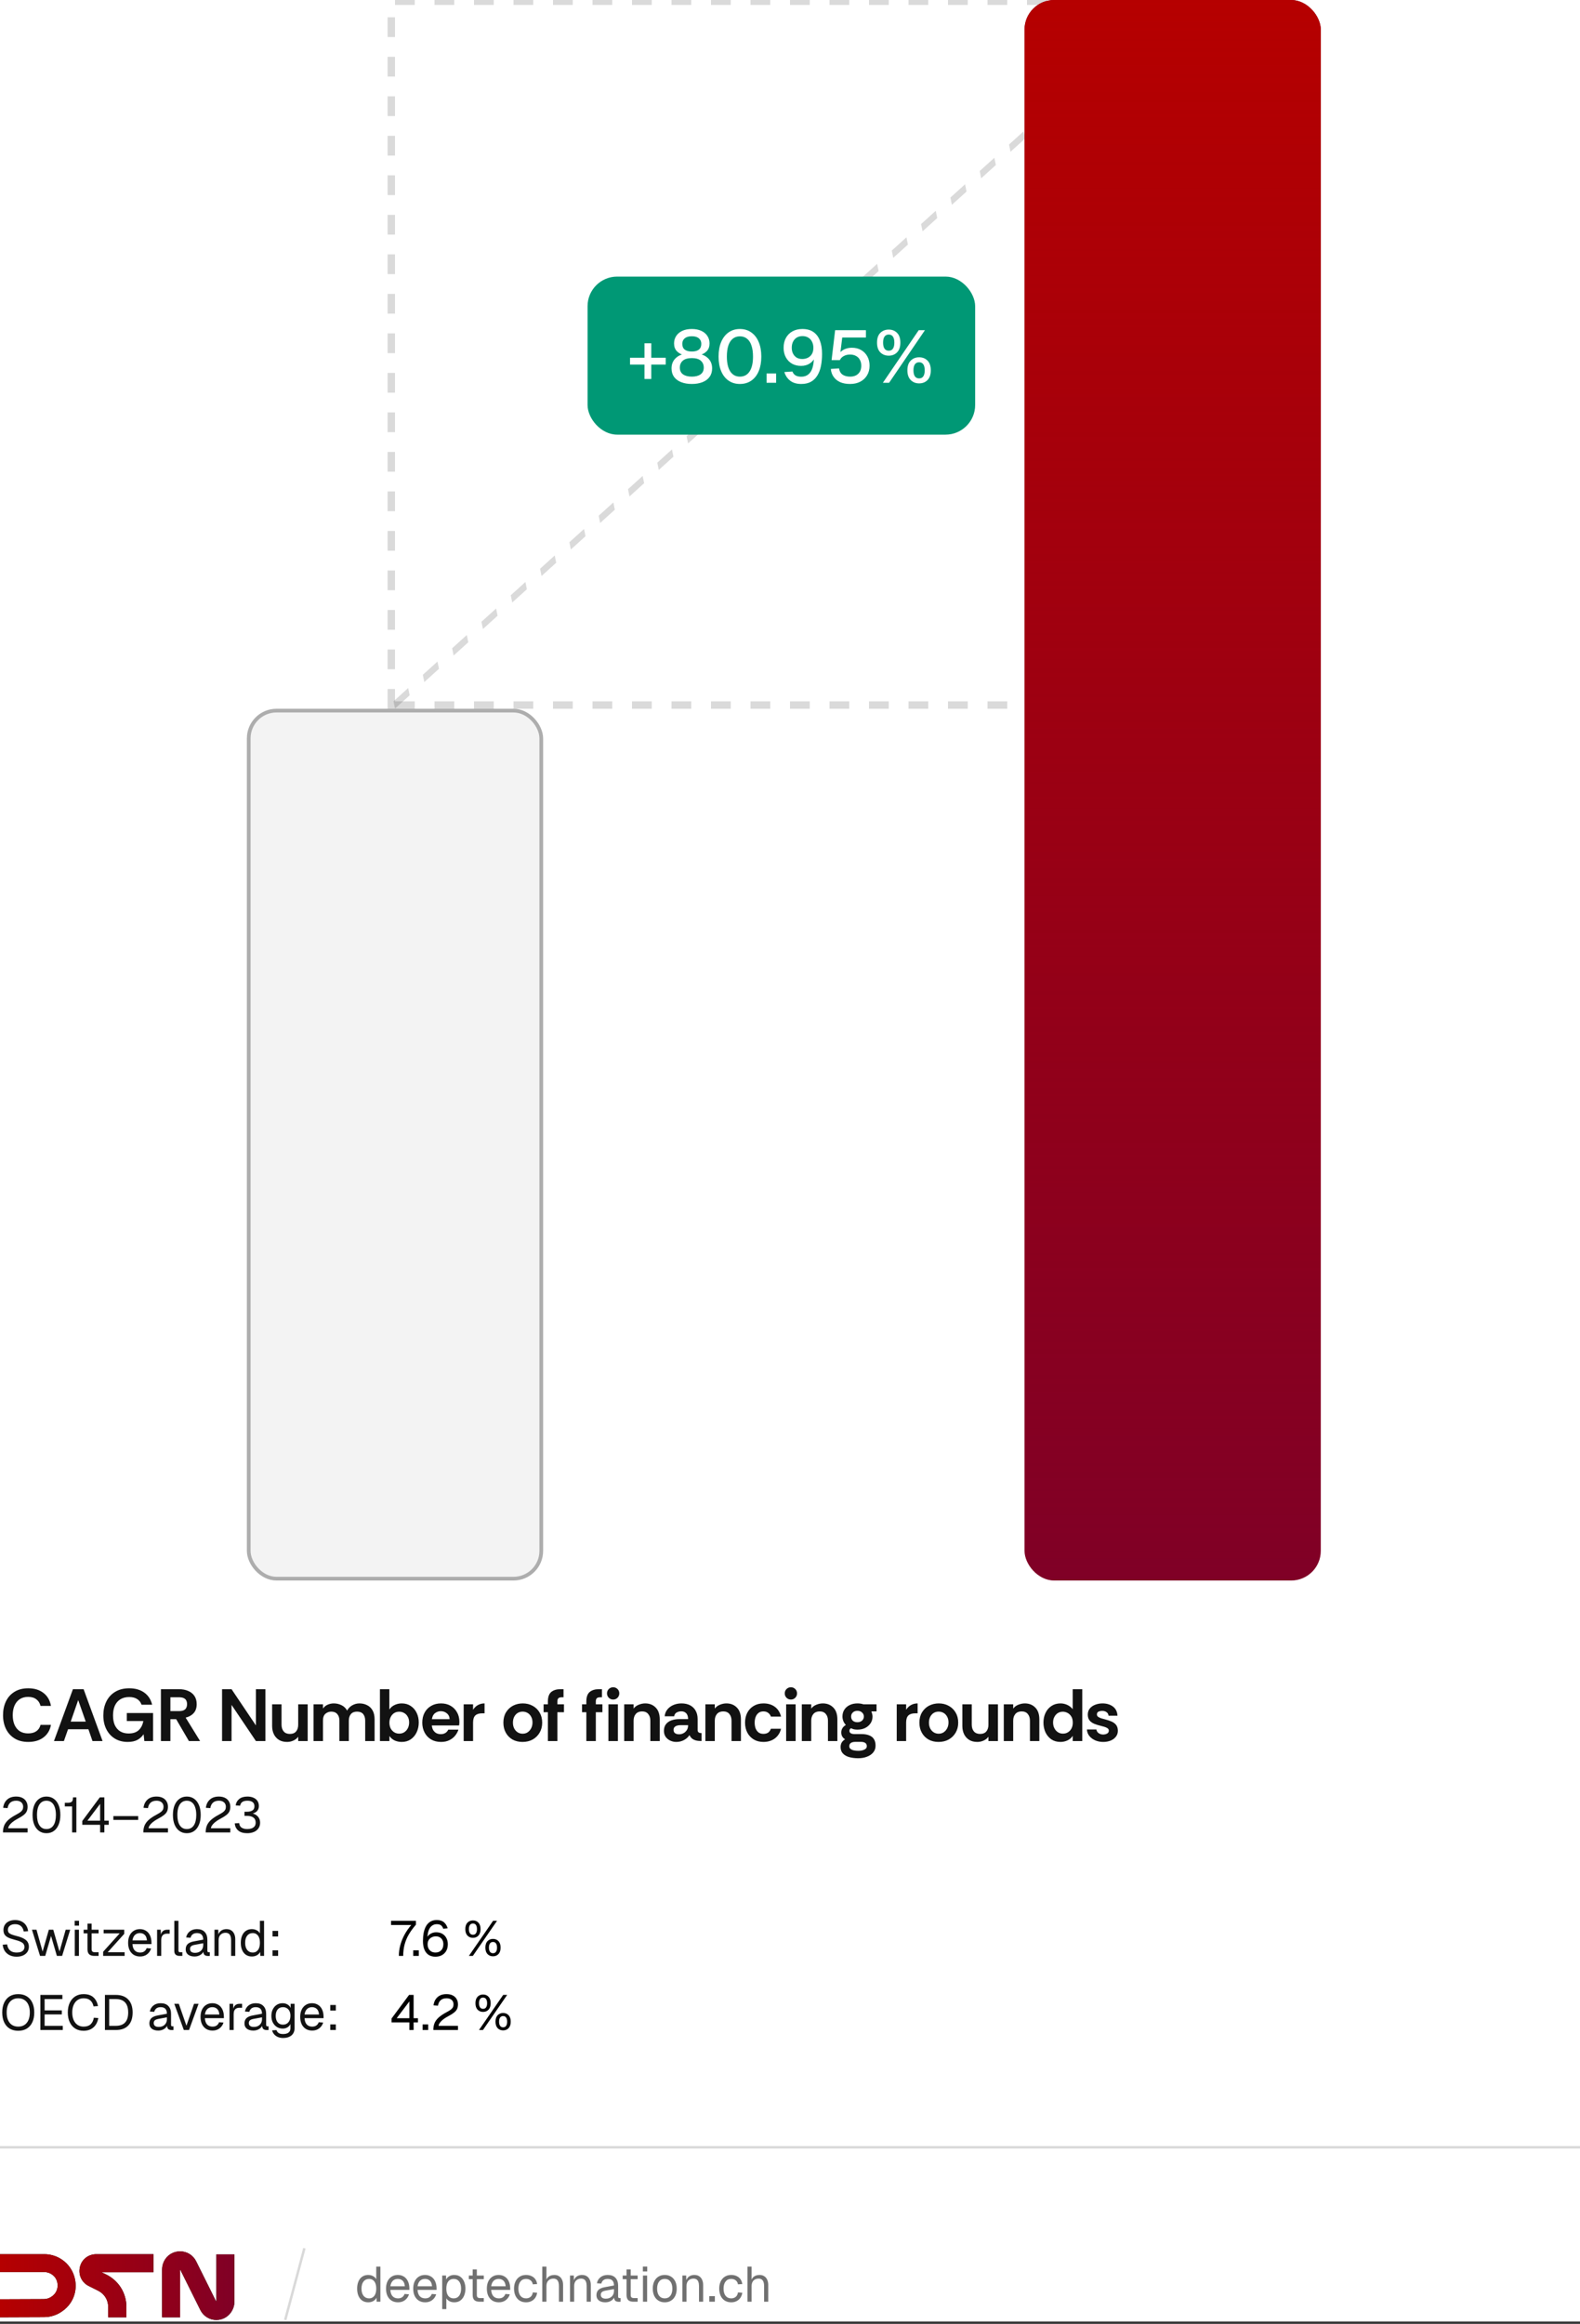 <?xml version="1.0" encoding="UTF-8"?> <svg xmlns="http://www.w3.org/2000/svg" width="640" height="941" viewBox="0 0 640 941" fill="none"><rect x="0" y="0" width="640" height="941" fill="#333333" stroke="none"/><g clip-path="url(#clip0_610_9368)"><rect width="640" height="940.072" fill="white"></rect><g clip-path="url(#clip1_610_9368)"><line y1="-1.5" x2="424.74" y2="-1.5" transform="matrix(0.742 -0.671 0.199 0.98 160 286.918)" stroke="#080808" stroke-opacity="0.15" stroke-width="3" stroke-dasharray="8 8"></line><line x1="160" y1="0.5" x2="475" y2="0.5" stroke="#080808" stroke-opacity="0.15" stroke-width="3" stroke-dasharray="8 8"></line><line x1="160" y1="285.5" x2="475" y2="285.5" stroke="#080808" stroke-opacity="0.15" stroke-width="3" stroke-dasharray="8 8"></line><line x1="158.5" y1="287" x2="158.5" y2="2" stroke="#080808" stroke-opacity="0.15" stroke-width="3" stroke-dasharray="8 8"></line><rect x="238" y="112" width="157" height="64" rx="12" fill="#009875"></rect><path d="M261.05 153.47V139.01H263.81V153.47H261.05ZM255.2 147.62V144.86H269.66V147.62H255.2ZM280.236 155.48C278.616 155.48 277.186 155.24 275.946 154.76C274.706 154.28 273.736 153.57 273.036 152.63C272.356 151.69 272.016 150.54 272.016 149.18C272.016 147.62 272.486 146.33 273.426 145.31C274.366 144.29 275.626 143.61 277.206 143.27L277.266 143.87C275.986 143.57 274.956 143.02 274.176 142.22C273.416 141.42 273.036 140.37 273.036 139.07C273.036 137.93 273.326 136.92 273.906 136.04C274.486 135.16 275.306 134.47 276.366 133.97C277.446 133.47 278.736 133.22 280.236 133.22C281.716 133.22 282.996 133.47 284.076 133.97C285.156 134.47 285.976 135.16 286.536 136.04C287.116 136.92 287.406 137.93 287.406 139.07C287.406 140.37 287.026 141.42 286.266 142.22C285.506 143 284.476 143.55 283.176 143.87L283.236 143.27C284.836 143.61 286.106 144.29 287.046 145.31C287.986 146.33 288.456 147.62 288.456 149.18C288.456 150.54 288.106 151.69 287.406 152.63C286.726 153.57 285.766 154.28 284.526 154.76C283.286 155.24 281.856 155.48 280.236 155.48ZM280.236 152.51C281.716 152.51 282.886 152.21 283.746 151.61C284.626 150.99 285.066 150.07 285.066 148.85C285.066 147.69 284.666 146.76 283.866 146.06C283.086 145.36 281.876 145.01 280.236 145.01C278.596 145.01 277.376 145.36 276.576 146.06C275.776 146.76 275.376 147.69 275.376 148.85C275.376 150.07 275.816 150.99 276.696 151.61C277.576 152.21 278.756 152.51 280.236 152.51ZM280.236 142.34C281.456 142.34 282.396 142.09 283.056 141.59C283.736 141.07 284.076 140.28 284.076 139.22C284.076 138.3 283.746 137.56 283.086 137C282.446 136.44 281.496 136.16 280.236 136.16C278.976 136.16 278.016 136.44 277.356 137C276.696 137.56 276.366 138.3 276.366 139.22C276.366 140.28 276.706 141.07 277.386 141.59C278.066 142.09 279.016 142.34 280.236 142.34ZM299.706 155.48C297.946 155.48 296.416 155.03 295.116 154.13C293.816 153.23 292.816 151.95 292.116 150.29C291.416 148.63 291.066 146.66 291.066 144.38C291.066 142.1 291.416 140.13 292.116 138.47C292.836 136.79 293.836 135.5 295.116 134.6C296.416 133.68 297.946 133.22 299.706 133.22C301.486 133.22 303.016 133.68 304.296 134.6C305.596 135.5 306.596 136.78 307.296 138.44C308.016 140.1 308.376 142.08 308.376 144.38C308.376 146.66 308.026 148.63 307.326 150.29C306.626 151.95 305.626 153.23 304.326 154.13C303.026 155.03 301.486 155.48 299.706 155.48ZM299.706 152.51C301.406 152.51 302.716 151.81 303.636 150.41C304.556 149.01 305.016 147 305.016 144.38C305.016 142.62 304.806 141.13 304.386 139.91C303.986 138.69 303.386 137.77 302.586 137.15C301.806 136.51 300.846 136.19 299.706 136.19C298.586 136.19 297.626 136.51 296.826 137.15C296.046 137.77 295.446 138.69 295.026 139.91C294.626 141.13 294.426 142.62 294.426 144.38C294.426 147 294.886 149.01 295.806 150.41C296.726 151.81 298.026 152.51 299.706 152.51ZM310.514 155V151.22H314.384V155H310.514ZM324.551 155.48C322.711 155.48 321.221 155.04 320.081 154.16C318.941 153.28 318.151 152.11 317.711 150.65L320.981 150.44C321.221 151.1 321.631 151.62 322.211 152C322.811 152.36 323.591 152.54 324.551 152.54C326.231 152.54 327.501 151.88 328.361 150.56C329.241 149.24 329.691 147.1 329.711 144.14L330.311 144.29C329.811 145.55 329.051 146.51 328.031 147.17C327.031 147.83 325.851 148.16 324.491 148.16C323.091 148.16 321.861 147.86 320.801 147.26C319.741 146.64 318.911 145.78 318.311 144.68C317.711 143.58 317.411 142.3 317.411 140.84C317.411 139.26 317.731 137.91 318.371 136.79C319.011 135.65 319.901 134.77 321.041 134.15C322.181 133.53 323.501 133.22 325.001 133.22C326.841 133.22 328.341 133.63 329.501 134.45C330.681 135.27 331.551 136.43 332.111 137.93C332.691 139.41 332.981 141.19 332.981 143.27C332.981 145.07 332.831 146.72 332.531 148.22C332.231 149.72 331.741 151.01 331.061 152.09C330.401 153.17 329.531 154.01 328.451 154.61C327.391 155.19 326.091 155.48 324.551 155.48ZM324.941 145.37C325.841 145.37 326.631 145.19 327.311 144.83C327.991 144.47 328.521 143.96 328.901 143.3C329.281 142.62 329.471 141.8 329.471 140.84C329.471 139.92 329.291 139.11 328.931 138.41C328.591 137.69 328.091 137.13 327.431 136.73C326.771 136.31 325.981 136.1 325.061 136.1C324.161 136.1 323.381 136.3 322.721 136.7C322.081 137.1 321.581 137.66 321.221 138.38C320.881 139.08 320.711 139.89 320.711 140.81C320.711 141.75 320.891 142.56 321.251 143.24C321.611 143.92 322.101 144.45 322.721 144.83C323.361 145.19 324.101 145.37 324.941 145.37ZM344.341 155.48C342.761 155.48 341.411 155.23 340.291 154.73C339.171 154.21 338.291 153.49 337.651 152.57C337.011 151.65 336.641 150.59 336.541 149.39L339.871 149.18C340.031 150.3 340.501 151.14 341.281 151.7C342.081 152.24 343.101 152.51 344.341 152.51C345.741 152.51 346.841 152.12 347.641 151.34C348.461 150.56 348.871 149.47 348.871 148.07C348.871 147.15 348.681 146.36 348.301 145.7C347.941 145.02 347.421 144.5 346.741 144.14C346.061 143.76 345.251 143.57 344.311 143.57C343.371 143.57 342.531 143.77 341.791 144.17C341.051 144.57 340.521 145.12 340.201 145.82H336.841L338.281 133.7H350.761V136.67H341.161L340.261 143.96L339.751 143.51C340.091 142.91 340.521 142.42 341.041 142.04C341.561 141.64 342.161 141.34 342.841 141.14C343.541 140.92 344.281 140.81 345.061 140.81C346.501 140.81 347.751 141.12 348.811 141.74C349.891 142.36 350.731 143.22 351.331 144.32C351.931 145.42 352.231 146.67 352.231 148.07C352.231 149.53 351.901 150.82 351.241 151.94C350.581 153.06 349.661 153.93 348.481 154.55C347.301 155.17 345.921 155.48 344.341 155.48ZM359.99 144.02C358.61 144.02 357.47 143.57 356.57 142.67C355.69 141.77 355.25 140.46 355.25 138.74C355.25 137 355.69 135.69 356.57 134.81C357.47 133.91 358.61 133.46 359.99 133.46C361.37 133.46 362.5 133.91 363.38 134.81C364.26 135.69 364.7 137 364.7 138.74C364.7 140.46 364.26 141.77 363.38 142.67C362.5 143.57 361.37 144.02 359.99 144.02ZM359.99 142.01C360.75 142.01 361.32 141.73 361.7 141.17C362.08 140.61 362.27 139.8 362.27 138.74C362.27 137.68 362.08 136.87 361.7 136.31C361.32 135.75 360.75 135.47 359.99 135.47C359.25 135.47 358.68 135.75 358.28 136.31C357.9 136.87 357.71 137.68 357.71 138.74C357.71 139.8 357.9 140.61 358.28 141.17C358.68 141.73 359.25 142.01 359.99 142.01ZM372.29 155.24C370.93 155.24 369.8 154.79 368.9 153.89C368 152.99 367.55 151.68 367.55 149.96C367.55 148.22 368 146.91 368.9 146.03C369.8 145.13 370.93 144.68 372.29 144.68C373.69 144.68 374.83 145.13 375.71 146.03C376.59 146.91 377.03 148.22 377.03 149.96C377.03 151.68 376.59 152.99 375.71 153.89C374.83 154.79 373.69 155.24 372.29 155.24ZM372.29 153.23C373.05 153.23 373.62 152.95 374 152.39C374.38 151.83 374.57 151.02 374.57 149.96C374.57 148.9 374.38 148.09 374 147.53C373.62 146.97 373.05 146.69 372.29 146.69C371.55 146.69 370.98 146.97 370.58 147.53C370.2 148.09 370.01 148.9 370.01 149.96C370.01 151.02 370.2 151.83 370.58 152.39C370.98 152.95 371.55 153.23 372.29 153.23ZM357.62 155L372.14 133.7H374.66L360.14 155H357.62Z" fill="white"></path><rect x="100" y="287" width="120" height="353" rx="12" fill="#080808" fill-opacity="0.05"></rect><rect x="100.75" y="287.75" width="118.5" height="351.5" rx="11.25" stroke="#080808" stroke-opacity="0.3" stroke-width="1.5" stroke-miterlimit="16"></rect><rect x="415" width="120" height="640" rx="12" fill="#800026"></rect><rect x="415" width="120" height="640" rx="12" fill="url(#paint0_linear_610_9368)"></rect></g><path d="M11.43 705.36C9.27 705.36 7.43 704.89 5.91 703.95C4.39 703.01 3.23 701.73 2.43 700.11C1.63 698.47 1.23 696.61 1.23 694.53C1.23 692.45 1.62 690.59 2.4 688.95C3.18 687.31 4.33 686.02 5.85 685.08C7.37 684.12 9.23 683.64 11.43 683.64C13.95 683.64 16.01 684.27 17.61 685.53C19.23 686.77 20.24 688.52 20.64 690.78H16.41C16.15 689.64 15.59 688.75 14.73 688.11C13.89 687.45 12.77 687.12 11.37 687.12C10.09 687.12 8.98 687.42 8.04 688.02C7.12 688.62 6.41 689.47 5.91 690.57C5.41 691.67 5.16 692.99 5.16 694.53C5.16 696.05 5.41 697.37 5.91 698.49C6.41 699.59 7.12 700.44 8.04 701.04C8.98 701.62 10.09 701.91 11.37 701.91C12.77 701.91 13.89 701.61 14.73 701.01C15.59 700.39 16.15 699.54 16.41 698.46H20.64C20.24 700.62 19.23 702.31 17.61 703.53C16.01 704.75 13.95 705.36 11.43 705.36ZM21.862 705L29.542 684H33.862L41.542 705H37.462L35.812 700.23H27.562L25.882 705H21.862ZM28.642 697.14H34.732L31.672 688.41L28.642 697.14ZM51.721 705.36C49.741 705.36 48.011 704.91 46.531 704.01C45.051 703.11 43.901 701.85 43.081 700.23C42.261 698.61 41.851 696.74 41.851 694.62C41.851 692.56 42.251 690.7 43.051 689.04C43.851 687.38 45.031 686.07 46.591 685.11C48.171 684.13 50.091 683.64 52.351 683.64C54.811 683.64 56.851 684.23 58.471 685.41C60.091 686.59 61.141 688.22 61.621 690.3H57.331C57.011 689.32 56.431 688.56 55.591 688.02C54.751 687.46 53.671 687.18 52.351 687.18C50.951 687.18 49.761 687.48 48.781 688.08C47.801 688.68 47.051 689.54 46.531 690.66C46.031 691.76 45.781 693.09 45.781 694.65C45.781 696.19 46.031 697.51 46.531 698.61C47.051 699.69 47.781 700.52 48.721 701.1C49.681 701.66 50.801 701.94 52.081 701.94C53.881 701.94 55.261 701.48 56.221 700.56C57.181 699.64 57.791 698.42 58.051 696.9H51.361V693.66H62.011V705H58.471L58.171 702.24C57.491 703.24 56.641 704.01 55.621 704.55C54.601 705.09 53.301 705.36 51.721 705.36ZM65.18 705V684H72.47C73.93 684 75.19 684.24 76.25 684.72C77.33 685.18 78.17 685.86 78.77 686.76C79.37 687.66 79.67 688.76 79.67 690.06C79.67 691.56 79.27 692.76 78.47 693.66C77.67 694.56 76.58 695.18 75.2 695.52L81.05 705H76.52L71.36 696.15H69.02V705H65.18ZM69.02 692.88H72.38C73.28 692.88 73.97 692.76 74.45 692.52C74.95 692.26 75.29 691.92 75.47 691.5C75.67 691.08 75.77 690.6 75.77 690.06C75.77 689.52 75.67 689.04 75.47 688.62C75.29 688.2 74.95 687.87 74.45 687.63C73.97 687.39 73.28 687.27 72.38 687.27H69.02V692.88ZM89.951 705V684H93.791L103.661 698.67V684H107.501V705H103.661L93.791 690.36V705H89.951ZM116.288 705.36C115.008 705.36 113.918 705.09 113.018 704.55C112.118 703.99 111.428 703.23 110.948 702.27C110.468 701.29 110.228 700.18 110.228 698.94V690.12H114.038V698.37C114.038 699.47 114.318 700.37 114.878 701.07C115.458 701.77 116.298 702.12 117.398 702.12C118.538 702.12 119.388 701.78 119.948 701.1C120.508 700.42 120.788 699.51 120.788 698.37V690.12H124.628V705H120.788V703.26C120.288 703.94 119.628 704.46 118.808 704.82C118.008 705.18 117.168 705.36 116.288 705.36ZM127.014 705V690.12H130.824V691.83C131.324 691.13 131.964 690.61 132.744 690.27C133.524 689.93 134.344 689.76 135.204 689.76C136.324 689.76 137.364 690 138.324 690.48C139.304 690.94 140.064 691.67 140.604 692.67C141.104 691.75 141.794 691.04 142.674 690.54C143.574 690.02 144.554 689.76 145.614 689.76C146.754 689.76 147.784 690 148.704 690.48C149.644 690.94 150.384 691.65 150.924 692.61C151.464 693.57 151.734 694.77 151.734 696.21V705H147.924V696.75C147.924 695.63 147.654 694.74 147.114 694.08C146.574 693.42 145.744 693.09 144.624 693.09C143.524 693.09 142.694 693.42 142.134 694.08C141.574 694.74 141.294 695.63 141.294 696.75V705H137.484V696.75C137.484 695.61 137.194 694.72 136.614 694.08C136.054 693.42 135.244 693.09 134.184 693.09C133.284 693.09 132.494 693.38 131.814 693.96C131.154 694.52 130.824 695.45 130.824 696.75V705H127.014ZM162.721 705.36C161.721 705.36 160.781 705.17 159.901 704.79C159.041 704.39 158.321 703.78 157.741 702.96V705H153.901V684H157.711V692.22C158.271 691.4 158.991 690.79 159.871 690.39C160.751 689.97 161.701 689.76 162.721 689.76C164.141 689.76 165.361 690.11 166.381 690.81C167.421 691.49 168.221 692.42 168.781 693.6C169.341 694.76 169.621 696.06 169.621 697.5C169.621 698.92 169.341 700.23 168.781 701.43C168.221 702.63 167.421 703.59 166.381 704.31C165.361 705.01 164.141 705.36 162.721 705.36ZM161.701 702C162.501 702 163.201 701.8 163.801 701.4C164.401 701 164.871 700.46 165.211 699.78C165.551 699.08 165.721 698.32 165.721 697.5C165.721 696.56 165.531 695.77 165.151 695.13C164.791 694.47 164.301 693.97 163.681 693.63C163.081 693.29 162.421 693.12 161.701 693.12C160.921 693.12 160.231 693.31 159.631 693.69C159.051 694.07 158.591 694.6 158.251 695.28C157.911 695.94 157.741 696.7 157.741 697.56C157.741 698.44 157.911 699.22 158.251 699.9C158.611 700.56 159.091 701.08 159.691 701.46C160.291 701.82 160.961 702 161.701 702ZM178.641 705.36C177.081 705.36 175.731 705.02 174.591 704.34C173.471 703.66 172.601 702.73 171.981 701.55C171.361 700.37 171.051 699.04 171.051 697.56C171.051 695.98 171.371 694.61 172.011 693.45C172.651 692.29 173.541 691.39 174.681 690.75C175.821 690.09 177.141 689.76 178.641 689.76C180.121 689.76 181.411 690.08 182.511 690.72C183.631 691.36 184.501 692.24 185.121 693.36C185.761 694.48 186.081 695.77 186.081 697.23C186.081 697.49 186.071 697.75 186.051 698.01C186.031 698.25 186.001 698.48 185.961 698.7H174.921C174.981 699.4 175.161 700.02 175.461 700.56C175.781 701.08 176.201 701.49 176.721 701.79C177.261 702.07 177.871 702.21 178.551 702.21C179.251 702.21 179.851 702.06 180.351 701.76C180.871 701.46 181.281 701 181.581 700.38H185.691C185.411 701.26 184.961 702.08 184.341 702.84C183.721 703.6 182.931 704.21 181.971 704.67C181.031 705.13 179.921 705.36 178.641 705.36ZM174.951 696.15H182.121C182.101 695.15 181.731 694.36 181.011 693.78C180.311 693.2 179.481 692.91 178.521 692.91C177.701 692.91 176.941 693.17 176.241 693.69C175.541 694.19 175.111 695.01 174.951 696.15ZM187.813 705V690.12H191.623V692.34C192.143 691.5 192.803 690.86 193.603 690.42C194.403 689.98 195.293 689.76 196.273 689.76V693.78H195.253C194.033 693.78 193.123 694.07 192.523 694.65C191.923 695.23 191.623 696.2 191.623 697.56V705H187.813ZM211.641 705.36C210.141 705.36 208.801 705.04 207.621 704.4C206.461 703.74 205.551 702.82 204.891 701.64C204.231 700.46 203.901 699.1 203.901 697.56C203.901 695.94 204.251 694.55 204.951 693.39C205.671 692.21 206.621 691.31 207.801 690.69C209.001 690.07 210.321 689.76 211.761 689.76C213.261 689.76 214.601 690.09 215.781 690.75C216.961 691.39 217.891 692.29 218.571 693.45C219.271 694.61 219.621 695.98 219.621 697.56C219.621 699.06 219.281 700.4 218.601 701.58C217.921 702.76 216.981 703.69 215.781 704.37C214.601 705.03 213.221 705.36 211.641 705.36ZM211.701 702.03C212.501 702.03 213.191 701.83 213.771 701.43C214.371 701.01 214.841 700.46 215.181 699.78C215.521 699.08 215.691 698.32 215.691 697.5C215.691 696.56 215.501 695.76 215.121 695.1C214.761 694.44 214.281 693.94 213.681 693.6C213.081 693.26 212.421 693.09 211.701 693.09C210.921 693.09 210.231 693.28 209.631 693.66C209.051 694.04 208.591 694.57 208.251 695.25C207.931 695.91 207.771 696.68 207.771 697.56C207.771 698.44 207.941 699.22 208.281 699.9C208.641 700.58 209.121 701.11 209.721 701.49C210.321 701.85 210.981 702.03 211.701 702.03ZM221.932 705V693.33H220.192V690.12H221.932V688.98C221.932 687.18 222.382 685.9 223.282 685.14C224.202 684.38 225.442 684 227.002 684H228.262V687.27H227.602C226.942 687.27 226.472 687.4 226.192 687.66C225.912 687.92 225.772 688.36 225.772 688.98V690.12H228.442V693.33H225.772V705H221.932ZM237.504 705V693.33H235.764V690.12H237.504V688.98C237.504 687.18 237.954 685.9 238.854 685.14C239.774 684.38 241.014 684 242.574 684H243.834V687.27H243.174C242.514 687.27 242.044 687.4 241.764 687.66C241.484 687.92 241.344 688.36 241.344 688.98V690.12H244.014V693.33H241.344V705H237.504ZM246.444 705V690.12H250.284V705H246.444ZM248.364 688.2C247.684 688.2 247.094 687.96 246.594 687.48C246.114 686.98 245.874 686.39 245.874 685.71C245.874 685.01 246.114 684.42 246.594 683.94C247.094 683.46 247.684 683.22 248.364 683.22C249.064 683.22 249.654 683.46 250.134 683.94C250.614 684.42 250.854 685.01 250.854 685.71C250.854 686.39 250.614 686.98 250.134 687.48C249.654 687.96 249.064 688.2 248.364 688.2ZM252.839 705V690.12H256.649V691.86C257.169 691.16 257.859 690.64 258.719 690.3C259.599 689.94 260.479 689.76 261.359 689.76C263.079 689.76 264.489 690.32 265.589 691.44C266.689 692.54 267.239 694.14 267.239 696.24V705H263.429V696.75C263.429 695.63 263.139 694.73 262.559 694.05C261.999 693.35 261.169 693 260.069 693C258.969 693 258.119 693.35 257.519 694.05C256.939 694.73 256.649 695.63 256.649 696.75V705H252.839ZM273.945 705.36C273.065 705.36 272.245 705.18 271.485 704.82C270.725 704.46 270.105 703.95 269.625 703.29C269.165 702.61 268.935 701.81 268.935 700.89C268.935 699.79 269.205 698.89 269.745 698.19C270.285 697.49 271.025 696.97 271.965 696.63C272.925 696.29 273.995 696.12 275.175 696.12H278.715C278.715 695.44 278.605 694.87 278.385 694.41C278.185 693.95 277.875 693.6 277.455 693.36C277.055 693.1 276.555 692.97 275.955 692.97C275.255 692.97 274.625 693.13 274.065 693.45C273.525 693.75 273.195 694.26 273.075 694.98H269.235C269.335 693.9 269.705 692.97 270.345 692.19C270.985 691.41 271.805 690.81 272.805 690.39C273.805 689.97 274.875 689.76 276.015 689.76C277.415 689.76 278.595 690.02 279.555 690.54C280.535 691.06 281.285 691.8 281.805 692.76C282.325 693.7 282.585 694.82 282.585 696.12V700.65C282.625 701.09 282.785 701.39 283.065 701.55C283.345 701.71 283.715 701.79 284.175 701.79V705C283.235 705 282.445 704.91 281.805 704.73C281.185 704.55 280.675 704.29 280.275 703.95C279.875 703.59 279.535 703.14 279.255 702.6C278.795 703.38 278.075 704.04 277.095 704.58C276.135 705.1 275.085 705.36 273.945 705.36ZM275.055 702.27C275.715 702.27 276.315 702.12 276.855 701.82C277.415 701.52 277.865 701.1 278.205 700.56C278.545 700.02 278.715 699.4 278.715 698.7V698.58H275.415C274.975 698.58 274.555 698.65 274.155 698.79C273.755 698.91 273.435 699.11 273.195 699.39C272.955 699.65 272.835 700.01 272.835 700.47C272.835 701.09 273.045 701.55 273.465 701.85C273.905 702.13 274.435 702.27 275.055 702.27ZM285.725 705V690.12H289.535V691.86C290.055 691.16 290.745 690.64 291.605 690.3C292.485 689.94 293.365 689.76 294.245 689.76C295.965 689.76 297.375 690.32 298.475 691.44C299.575 692.54 300.125 694.14 300.125 696.24V705H296.315V696.75C296.315 695.63 296.025 694.73 295.445 694.05C294.885 693.35 294.055 693 292.955 693C291.855 693 291.005 693.35 290.405 694.05C289.825 694.73 289.535 695.63 289.535 696.75V705H285.725ZM309.261 705.36C307.761 705.36 306.451 705.03 305.331 704.37C304.211 703.69 303.341 702.77 302.721 701.61C302.101 700.43 301.791 699.08 301.791 697.56C301.791 696.06 302.091 694.72 302.691 693.54C303.311 692.36 304.181 691.44 305.301 690.78C306.421 690.1 307.741 689.76 309.261 689.76C311.061 689.76 312.581 690.21 313.821 691.11C315.081 692.01 315.931 693.34 316.371 695.1H312.261C312.081 694.52 311.731 694.03 311.211 693.63C310.711 693.21 310.051 693 309.231 693C308.411 693 307.741 693.21 307.221 693.63C306.701 694.05 306.311 694.61 306.051 695.31C305.811 695.99 305.691 696.74 305.691 697.56C305.691 698.38 305.811 699.14 306.051 699.84C306.311 700.52 306.701 701.07 307.221 701.49C307.741 701.89 308.411 702.09 309.231 702.09C310.011 702.09 310.651 701.92 311.151 701.58C311.651 701.22 312.021 700.7 312.261 700.02H316.371C316.111 701.14 315.641 702.1 314.961 702.9C314.301 703.7 313.481 704.31 312.501 704.73C311.541 705.15 310.461 705.36 309.261 705.36ZM320.359 688.2C319.679 688.2 319.089 687.96 318.589 687.48C318.109 686.98 317.869 686.39 317.869 685.71C317.869 685.01 318.109 684.42 318.589 683.94C319.089 683.46 319.679 683.22 320.359 683.22C321.059 683.22 321.649 683.46 322.129 683.94C322.609 684.42 322.849 685.01 322.849 685.71C322.849 686.39 322.609 686.98 322.129 687.48C321.649 687.96 321.059 688.2 320.359 688.2ZM318.439 705V690.12H322.279V705H318.439ZM324.786 705V690.12H328.596V691.86C329.116 691.16 329.806 690.64 330.666 690.3C331.546 689.94 332.426 689.76 333.306 689.76C335.026 689.76 336.436 690.32 337.536 691.44C338.636 692.54 339.186 694.14 339.186 696.24V705H335.376V696.75C335.376 695.63 335.086 694.73 334.506 694.05C333.946 693.35 333.116 693 332.016 693C330.916 693 330.066 693.35 329.466 694.05C328.886 694.73 328.596 695.63 328.596 696.75V705H324.786ZM347.668 711.96C346.308 711.96 345.088 711.81 344.008 711.51C342.928 711.21 342.068 710.72 341.428 710.04C340.808 709.38 340.498 708.51 340.498 707.43C340.498 706.73 340.648 706.12 340.948 705.6C341.248 705.1 341.708 704.66 342.328 704.28C341.808 703.98 341.418 703.6 341.158 703.14C340.898 702.68 340.768 702.15 340.768 701.55C340.768 700.23 341.388 699.21 342.628 698.49C342.188 698.03 341.848 697.51 341.608 696.93C341.368 696.33 341.248 695.71 341.248 695.07C341.248 693.99 341.508 693.06 342.028 692.28C342.548 691.48 343.268 690.86 344.188 690.42C345.108 689.98 346.158 689.76 347.338 689.76C348.198 689.76 348.988 689.88 349.708 690.12H355.048V693H352.978C353.098 693.34 353.198 693.68 353.278 694.02C353.378 694.36 353.428 694.71 353.428 695.07C353.428 696.11 353.158 697.03 352.618 697.83C352.078 698.63 351.348 699.26 350.428 699.72C349.528 700.16 348.498 700.38 347.338 700.38C346.838 700.38 346.378 700.34 345.958 700.26C345.538 700.16 345.128 700.01 344.728 699.81C344.288 700.03 344.068 700.38 344.068 700.86C344.068 701.74 344.798 702.18 346.258 702.18H348.988C350.188 702.18 351.208 702.35 352.048 702.69C352.908 703.01 353.558 703.52 353.998 704.22C354.438 704.92 354.658 705.81 354.658 706.89C354.658 707.93 354.348 708.83 353.728 709.59C353.108 710.35 352.268 710.93 351.208 711.33C350.148 711.75 348.968 711.96 347.668 711.96ZM347.668 708.96C348.628 708.96 349.438 708.8 350.098 708.48C350.778 708.18 351.118 707.72 351.118 707.1C351.118 705.92 350.298 705.33 348.658 705.33H346.498C345.698 705.33 345.078 705.48 344.638 705.78C344.218 706.08 344.008 706.52 344.008 707.1C344.008 707.56 344.178 707.92 344.518 708.18C344.858 708.46 345.308 708.66 345.868 708.78C346.428 708.9 347.028 708.96 347.668 708.96ZM347.308 697.38C348.068 697.38 348.688 697.17 349.168 696.75C349.668 696.31 349.918 695.75 349.918 695.07C349.918 694.41 349.668 693.86 349.168 693.42C348.688 692.98 348.068 692.76 347.308 692.76C346.548 692.76 345.928 692.98 345.448 693.42C344.988 693.86 344.758 694.41 344.758 695.07C344.758 695.75 344.978 696.31 345.418 696.75C345.878 697.17 346.508 697.38 347.308 697.38ZM363.232 705V690.12H367.042V692.34C367.562 691.5 368.222 690.86 369.022 690.42C369.822 689.98 370.712 689.76 371.692 689.76V693.78H370.672C369.452 693.78 368.542 694.07 367.942 694.65C367.342 695.23 367.042 696.2 367.042 697.56V705H363.232ZM380.153 705.36C378.653 705.36 377.313 705.04 376.133 704.4C374.973 703.74 374.063 702.82 373.403 701.64C372.743 700.46 372.413 699.1 372.413 697.56C372.413 695.94 372.763 694.55 373.463 693.39C374.183 692.21 375.133 691.31 376.313 690.69C377.513 690.07 378.833 689.76 380.273 689.76C381.773 689.76 383.113 690.09 384.293 690.75C385.473 691.39 386.403 692.29 387.083 693.45C387.783 694.61 388.133 695.98 388.133 697.56C388.133 699.06 387.793 700.4 387.113 701.58C386.433 702.76 385.493 703.69 384.293 704.37C383.113 705.03 381.733 705.36 380.153 705.36ZM380.213 702.03C381.013 702.03 381.703 701.83 382.283 701.43C382.883 701.01 383.353 700.46 383.693 699.78C384.033 699.08 384.203 698.32 384.203 697.5C384.203 696.56 384.013 695.76 383.633 695.1C383.273 694.44 382.793 693.94 382.193 693.6C381.593 693.26 380.933 693.09 380.213 693.09C379.433 693.09 378.743 693.28 378.143 693.66C377.563 694.04 377.103 694.57 376.763 695.25C376.443 695.91 376.283 696.68 376.283 697.56C376.283 698.44 376.453 699.22 376.793 699.9C377.153 700.58 377.633 701.11 378.233 701.49C378.833 701.85 379.493 702.03 380.213 702.03ZM395.874 705.36C394.594 705.36 393.504 705.09 392.604 704.55C391.704 703.99 391.014 703.23 390.534 702.27C390.054 701.29 389.814 700.18 389.814 698.94V690.12H393.624V698.37C393.624 699.47 393.904 700.37 394.464 701.07C395.044 701.77 395.884 702.12 396.984 702.12C398.124 702.12 398.974 701.78 399.534 701.1C400.094 700.42 400.374 699.51 400.374 698.37V690.12H404.214V705H400.374V703.26C399.874 703.94 399.214 704.46 398.394 704.82C397.594 705.18 396.754 705.36 395.874 705.36ZM406.6 705V690.12H410.41V691.86C410.93 691.16 411.62 690.64 412.48 690.3C413.36 689.94 414.24 689.76 415.12 689.76C416.84 689.76 418.25 690.32 419.35 691.44C420.45 692.54 421 694.14 421 696.24V705H417.19V696.75C417.19 695.63 416.9 694.73 416.32 694.05C415.76 693.35 414.93 693 413.83 693C412.73 693 411.88 693.35 411.28 694.05C410.7 694.73 410.41 695.63 410.41 696.75V705H406.6ZM429.565 705.36C428.125 705.36 426.885 705.01 425.845 704.31C424.825 703.59 424.035 702.64 423.475 701.46C422.935 700.26 422.665 698.94 422.665 697.5C422.665 696.06 422.945 694.76 423.505 693.6C424.065 692.42 424.865 691.49 425.905 690.81C426.945 690.11 428.165 689.76 429.565 689.76C430.525 689.76 431.435 689.96 432.295 690.36C433.175 690.76 433.915 691.34 434.515 692.1V684H438.385V705H434.515V702.87C434.015 703.69 433.315 704.31 432.415 704.73C431.515 705.15 430.565 705.36 429.565 705.36ZM430.555 702C431.355 702 432.045 701.81 432.625 701.43C433.225 701.05 433.695 700.53 434.035 699.87C434.375 699.19 434.545 698.42 434.545 697.56C434.545 696.5 434.335 695.65 433.915 695.01C433.495 694.35 432.975 693.87 432.355 693.57C431.735 693.27 431.125 693.12 430.525 693.12C429.745 693.12 429.055 693.31 428.455 693.69C427.875 694.07 427.415 694.59 427.075 695.25C426.735 695.89 426.565 696.64 426.565 697.5C426.565 698.34 426.735 699.1 427.075 699.78C427.415 700.46 427.885 701 428.485 701.4C429.085 701.8 429.775 702 430.555 702ZM446.865 705.36C445.745 705.36 444.695 705.16 443.715 704.76C442.735 704.34 441.925 703.75 441.285 702.99C440.665 702.23 440.325 701.34 440.265 700.32H444.105C444.205 700.96 444.515 701.46 445.035 701.82C445.575 702.18 446.175 702.36 446.835 702.36C447.395 702.36 447.915 702.24 448.395 702C448.895 701.74 449.145 701.34 449.145 700.8C449.145 700.38 448.965 700.05 448.605 699.81C448.245 699.57 447.825 699.38 447.345 699.24C446.865 699.1 446.425 698.98 446.025 698.88C445.025 698.64 444.115 698.36 443.295 698.04C442.475 697.7 441.825 697.24 441.345 696.66C440.865 696.06 440.625 695.27 440.625 694.29C440.625 693.33 440.895 692.51 441.435 691.83C441.995 691.15 442.725 690.64 443.625 690.3C444.545 689.94 445.535 689.76 446.595 689.76C448.255 689.76 449.655 690.18 450.795 691.02C451.935 691.86 452.555 693.1 452.655 694.74H449.025C448.965 694.1 448.695 693.62 448.215 693.3C447.755 692.96 447.175 692.79 446.475 692.79C445.915 692.79 445.415 692.89 444.975 693.09C444.535 693.29 444.315 693.67 444.315 694.23C444.315 694.63 444.495 694.96 444.855 695.22C445.215 695.46 445.645 695.66 446.145 695.82C446.645 695.96 447.085 696.08 447.465 696.18C448.505 696.44 449.415 696.74 450.195 697.08C450.995 697.42 451.625 697.88 452.085 698.46C452.545 699.04 452.785 699.82 452.805 700.8C452.805 701.78 452.525 702.61 451.965 703.29C451.425 703.97 450.705 704.49 449.805 704.85C448.905 705.19 447.925 705.36 446.865 705.36Z" fill="#121212"></path><path d="M1.2 742C1.2 741 1.353 740.1 1.66 739.3C1.98 738.487 2.533 737.713 3.32 736.98C4.12 736.247 5.227 735.507 6.64 734.76C7.293 734.413 7.82 734.093 8.22 733.8C8.62 733.507 8.913 733.193 9.1 732.86C9.287 732.527 9.38 732.12 9.38 731.64C9.38 731.147 9.273 730.72 9.06 730.36C8.847 729.987 8.527 729.693 8.1 729.48C7.687 729.267 7.167 729.16 6.54 729.16C5.54 729.16 4.747 729.42 4.16 729.94C3.587 730.46 3.227 731.2 3.08 732.16L1.28 732.04C1.44 730.653 1.973 729.547 2.88 728.72C3.787 727.893 5.007 727.48 6.54 727.48C7.513 727.48 8.347 727.653 9.04 728C9.733 728.347 10.26 728.833 10.62 729.46C10.993 730.073 11.18 730.787 11.18 731.6C11.18 732.32 11.06 732.947 10.82 733.48C10.58 734 10.173 734.487 9.6 734.94C9.04 735.393 8.267 735.88 7.28 736.4C6 737.08 5.027 737.767 4.36 738.46C3.707 739.153 3.36 739.773 3.32 740.32H11.18V742H1.2ZM18.808 742.32C17.661 742.32 16.668 742.02 15.828 741.42C14.988 740.82 14.334 739.967 13.867 738.86C13.414 737.753 13.188 736.44 13.188 734.92C13.188 733.4 13.414 732.087 13.867 730.98C14.334 729.86 14.988 729 15.828 728.4C16.668 727.787 17.661 727.48 18.808 727.48C19.968 727.48 20.968 727.787 21.808 728.4C22.648 729 23.294 729.853 23.747 730.96C24.214 732.067 24.448 733.387 24.448 734.92C24.448 736.44 24.214 737.753 23.747 738.86C23.294 739.967 22.648 740.82 21.808 741.42C20.968 742.02 19.968 742.32 18.808 742.32ZM18.808 740.64C20.034 740.64 20.981 740.147 21.648 739.16C22.314 738.16 22.648 736.747 22.648 734.92C22.648 733.693 22.494 732.653 22.188 731.8C21.894 730.933 21.461 730.28 20.887 729.84C20.328 729.387 19.634 729.16 18.808 729.16C17.994 729.16 17.301 729.387 16.727 729.84C16.168 730.28 15.734 730.933 15.428 731.8C15.134 732.653 14.988 733.693 14.988 734.92C14.988 736.747 15.321 738.16 15.988 739.16C16.654 740.147 17.594 740.64 18.808 740.64ZM29.209 742V731.48H26.249V730H27.449C27.969 730 28.383 729.933 28.689 729.8C29.009 729.667 29.236 729.44 29.369 729.12C29.503 728.8 29.569 728.36 29.569 727.8H30.929V742H29.209ZM40.554 742V738.92H33.334V737.36L40.434 727.8H42.274V737.24H44.034V738.92H42.274V742H40.554ZM35.414 737.24H40.554V730.44L35.414 737.24ZM45.919 736.94V735.38H55.979V736.94H45.919ZM58.056 742C58.056 741 58.209 740.1 58.516 739.3C58.836 738.487 59.389 737.713 60.175 736.98C60.975 736.247 62.082 735.507 63.495 734.76C64.149 734.413 64.675 734.093 65.076 733.8C65.475 733.507 65.769 733.193 65.956 732.86C66.142 732.527 66.236 732.12 66.236 731.64C66.236 731.147 66.129 730.72 65.915 730.36C65.702 729.987 65.382 729.693 64.956 729.48C64.542 729.267 64.022 729.16 63.395 729.16C62.395 729.16 61.602 729.42 61.016 729.94C60.442 730.46 60.082 731.2 59.935 732.16L58.136 732.04C58.295 730.653 58.829 729.547 59.736 728.72C60.642 727.893 61.862 727.48 63.395 727.48C64.369 727.48 65.202 727.653 65.895 728C66.589 728.347 67.115 728.833 67.475 729.46C67.849 730.073 68.035 730.787 68.035 731.6C68.035 732.32 67.915 732.947 67.675 733.48C67.436 734 67.029 734.487 66.456 734.94C65.895 735.393 65.122 735.88 64.135 736.4C62.855 737.08 61.882 737.767 61.215 738.46C60.562 739.153 60.215 739.773 60.175 740.32H68.035V742H58.056ZM75.663 742.32C74.516 742.32 73.523 742.02 72.683 741.42C71.843 740.82 71.19 739.967 70.723 738.86C70.27 737.753 70.043 736.44 70.043 734.92C70.043 733.4 70.27 732.087 70.723 730.98C71.19 729.86 71.843 729 72.683 728.4C73.523 727.787 74.516 727.48 75.663 727.48C76.823 727.48 77.823 727.787 78.663 728.4C79.503 729 80.15 729.853 80.603 730.96C81.07 732.067 81.303 733.387 81.303 734.92C81.303 736.44 81.07 737.753 80.603 738.86C80.15 739.967 79.503 740.82 78.663 741.42C77.823 742.02 76.823 742.32 75.663 742.32ZM75.663 740.64C76.89 740.64 77.836 740.147 78.503 739.16C79.17 738.16 79.503 736.747 79.503 734.92C79.503 733.693 79.35 732.653 79.043 731.8C78.75 730.933 78.316 730.28 77.743 729.84C77.183 729.387 76.49 729.16 75.663 729.16C74.85 729.16 74.156 729.387 73.583 729.84C73.023 730.28 72.59 730.933 72.283 731.8C71.99 732.653 71.843 733.693 71.843 734.92C71.843 736.747 72.176 738.16 72.843 739.16C73.51 740.147 74.45 740.64 75.663 740.64ZM83.309 742C83.309 741 83.463 740.1 83.769 739.3C84.089 738.487 84.643 737.713 85.429 736.98C86.229 736.247 87.336 735.507 88.749 734.76C89.403 734.413 89.929 734.093 90.329 733.8C90.729 733.507 91.023 733.193 91.209 732.86C91.396 732.527 91.489 732.12 91.489 731.64C91.489 731.147 91.383 730.72 91.169 730.36C90.956 729.987 90.636 729.693 90.209 729.48C89.796 729.267 89.276 729.16 88.649 729.16C87.649 729.16 86.856 729.42 86.269 729.94C85.696 730.46 85.336 731.2 85.189 732.16L83.389 732.04C83.549 730.653 84.083 729.547 84.989 728.72C85.896 727.893 87.116 727.48 88.649 727.48C89.623 727.48 90.456 727.653 91.149 728C91.843 728.347 92.369 728.833 92.729 729.46C93.103 730.073 93.289 730.787 93.289 731.6C93.289 732.32 93.169 732.947 92.929 733.48C92.689 734 92.283 734.487 91.709 734.94C91.149 735.393 90.376 735.88 89.389 736.4C88.109 737.08 87.136 737.767 86.469 738.46C85.816 739.153 85.469 739.773 85.429 740.32H93.289V742H83.309ZM100.122 742.32C98.548 742.32 97.335 741.953 96.482 741.22C95.628 740.473 95.168 739.513 95.102 738.34L96.882 738.22C96.962 739.087 97.295 739.707 97.882 740.08C98.482 740.453 99.228 740.64 100.122 740.64C100.735 740.64 101.302 740.56 101.822 740.4C102.342 740.227 102.762 739.953 103.082 739.58C103.402 739.193 103.562 738.68 103.562 738.04C103.562 737.093 103.248 736.4 102.622 735.96C101.995 735.52 101.168 735.3 100.142 735.3H99.022V733.62H100.142C100.982 733.62 101.675 733.453 102.222 733.12C102.782 732.787 103.062 732.213 103.062 731.4C103.062 730.667 102.822 730.113 102.342 729.74C101.875 729.353 101.168 729.16 100.222 729.16C99.288 729.16 98.582 729.34 98.102 729.7C97.635 730.06 97.355 730.553 97.262 731.18L95.462 731.06C95.595 729.993 96.068 729.133 96.882 728.48C97.695 727.813 98.808 727.48 100.222 727.48C101.182 727.48 102.008 727.64 102.702 727.96C103.395 728.267 103.928 728.707 104.302 729.28C104.675 729.853 104.862 730.533 104.862 731.32C104.862 732.2 104.582 732.913 104.022 733.46C103.475 733.993 102.662 734.36 101.582 734.56V734.2C102.742 734.333 103.662 734.747 104.342 735.44C105.022 736.133 105.362 737 105.362 738.04C105.362 738.947 105.135 739.72 104.682 740.36C104.242 741 103.628 741.487 102.842 741.82C102.055 742.153 101.148 742.32 100.122 742.32Z" fill="#121212"></path><path d="M6.72 792.32C5.627 792.32 4.673 792.113 3.86 791.7C3.047 791.287 2.4 790.72 1.92 790C1.453 789.267 1.18 788.42 1.1 787.46L2.9 787.34C2.993 788.047 3.2 788.647 3.52 789.14C3.84 789.633 4.267 790.007 4.8 790.26C5.347 790.513 6 790.64 6.76 790.64C7.427 790.64 7.993 790.553 8.46 790.38C8.927 790.207 9.28 789.953 9.52 789.62C9.773 789.287 9.9 788.88 9.9 788.4C9.9 787.96 9.793 787.573 9.58 787.24C9.38 786.893 8.987 786.58 8.4 786.3C7.827 786.007 6.973 785.72 5.84 785.44C4.747 785.16 3.873 784.853 3.22 784.52C2.58 784.187 2.113 783.78 1.82 783.3C1.54 782.82 1.4 782.227 1.4 781.52C1.4 780.72 1.587 780.02 1.96 779.42C2.347 778.807 2.893 778.333 3.6 778C4.307 777.653 5.147 777.48 6.12 777.48C7.16 777.48 8.053 777.68 8.8 778.08C9.547 778.467 10.14 779 10.58 779.68C11.02 780.36 11.293 781.133 11.4 782L9.6 782.12C9.52 781.547 9.333 781.04 9.04 780.6C8.76 780.147 8.373 779.793 7.88 779.54C7.387 779.287 6.787 779.16 6.08 779.16C5.2 779.16 4.5 779.373 3.98 779.8C3.46 780.213 3.2 780.76 3.2 781.44C3.2 781.88 3.3 782.247 3.5 782.54C3.713 782.82 4.087 783.073 4.62 783.3C5.153 783.513 5.92 783.747 6.92 784C8.107 784.293 9.047 784.647 9.74 785.06C10.447 785.46 10.947 785.927 11.24 786.46C11.547 786.993 11.7 787.6 11.7 788.28C11.7 789.107 11.487 789.827 11.06 790.44C10.633 791.04 10.047 791.507 9.3 791.84C8.553 792.16 7.693 792.32 6.72 792.32ZM16.22 792L12.94 781.4H14.78L17.26 790.24L19.78 781.4H21.58L24.1 790.24L26.6 781.4H28.44L25.16 792H23.04L20.68 783.94L18.32 792H16.22ZM30.291 792V781.4H31.971V792H30.291ZM30.251 779.74V777.78H32.011V779.74H30.251ZM38.253 792C37.293 792 36.58 791.78 36.113 791.34C35.66 790.9 35.433 790.213 35.433 789.28V778.92H37.113V789.24C37.113 789.72 37.22 790.053 37.433 790.24C37.647 790.427 37.973 790.52 38.413 790.52H39.933V792H38.253ZM33.873 782.88V781.4H39.933V782.88H33.873ZM41.785 792V790.32L48.484 782.88H41.984V781.4H50.325V783.08L43.624 790.52H50.484V792H41.785ZM56.756 792.24C55.756 792.24 54.889 792.013 54.156 791.56C53.436 791.107 52.876 790.467 52.476 789.64C52.089 788.8 51.896 787.82 51.896 786.7C51.896 785.58 52.089 784.607 52.476 783.78C52.876 782.953 53.429 782.313 54.136 781.86C54.856 781.393 55.702 781.16 56.676 781.16C57.596 781.16 58.409 781.38 59.116 781.82C59.822 782.247 60.369 782.873 60.756 783.7C61.156 784.527 61.356 785.533 61.356 786.72V787.22H53.656C53.722 788.353 54.022 789.207 54.556 789.78C55.102 790.353 55.836 790.64 56.756 790.64C57.449 790.64 58.016 790.48 58.456 790.16C58.909 789.827 59.222 789.393 59.396 788.86L61.196 789C60.916 789.947 60.382 790.727 59.596 791.34C58.822 791.94 57.876 792.24 56.756 792.24ZM53.656 785.74H59.516C59.436 784.713 59.136 783.96 58.616 783.48C58.109 783 57.462 782.76 56.676 782.76C55.862 782.76 55.189 783.013 54.656 783.52C54.136 784.013 53.802 784.753 53.656 785.74ZM63.631 792V781.4H65.111L65.191 784.08L65.031 784.02C65.165 783.113 65.451 782.453 65.891 782.04C66.345 781.613 66.945 781.4 67.691 781.4H68.731V783H67.711C67.178 783 66.731 783.1 66.371 783.3C66.025 783.487 65.758 783.773 65.571 784.16C65.398 784.533 65.311 785.013 65.311 785.6V792H63.631ZM72.684 792C72.071 792 71.571 791.84 71.184 791.52C70.797 791.2 70.604 790.693 70.604 790V777.8H72.284V789.86C72.284 790.073 72.337 790.24 72.444 790.36C72.564 790.467 72.731 790.52 72.944 790.52H73.864V792H72.684ZM78.796 792.24C77.703 792.24 76.829 791.987 76.176 791.48C75.536 790.973 75.216 790.267 75.216 789.36C75.216 788.453 75.483 787.74 76.016 787.22C76.549 786.7 77.396 786.333 78.556 786.12L82.316 785.42C82.316 784.527 82.103 783.86 81.676 783.42C81.263 782.98 80.636 782.76 79.796 782.76C79.063 782.76 78.483 782.927 78.056 783.26C77.629 783.58 77.336 784.047 77.176 784.66L75.396 784.52C75.596 783.52 76.076 782.713 76.836 782.1C77.609 781.473 78.596 781.16 79.796 781.16C81.156 781.16 82.196 781.547 82.916 782.32C83.636 783.08 83.996 784.133 83.996 785.48V789.86C83.996 790.1 84.036 790.273 84.116 790.38C84.209 790.473 84.356 790.52 84.556 790.52H84.976V792C84.923 792.013 84.836 792.02 84.716 792.02C84.596 792.033 84.469 792.04 84.336 792.04C83.856 792.04 83.463 791.967 83.156 791.82C82.863 791.66 82.649 791.42 82.516 791.1C82.383 790.767 82.316 790.333 82.316 789.8L82.516 789.84C82.423 790.293 82.196 790.707 81.836 791.08C81.476 791.44 81.029 791.727 80.496 791.94C79.963 792.14 79.396 792.24 78.796 792.24ZM78.956 790.76C79.663 790.76 80.263 790.627 80.756 790.36C81.263 790.08 81.649 789.707 81.916 789.24C82.183 788.76 82.316 788.227 82.316 787.64V786.88L78.876 787.52C78.156 787.653 77.656 787.86 77.376 788.14C77.109 788.407 76.976 788.76 76.976 789.2C76.976 789.693 77.149 790.08 77.496 790.36C77.856 790.627 78.343 790.76 78.956 790.76ZM86.873 792V781.4H88.413L88.473 784.1L88.273 783.92C88.407 783.293 88.64 782.78 88.973 782.38C89.307 781.967 89.707 781.66 90.173 781.46C90.653 781.26 91.167 781.16 91.713 781.16C92.527 781.16 93.193 781.34 93.713 781.7C94.247 782.06 94.64 782.547 94.893 783.16C95.16 783.76 95.293 784.433 95.293 785.18V792H93.613V785.66C93.613 785.007 93.533 784.46 93.373 784.02C93.227 783.567 92.987 783.227 92.653 783C92.32 782.76 91.887 782.64 91.353 782.64C90.54 782.64 89.867 782.9 89.333 783.42C88.813 783.927 88.553 784.673 88.553 785.66V792H86.873ZM102.02 792.24C101.1 792.24 100.3 792.013 99.62 791.56C98.954 791.107 98.44 790.467 98.08 789.64C97.72 788.813 97.54 787.833 97.54 786.7C97.54 785.567 97.72 784.587 98.08 783.76C98.44 782.933 98.954 782.293 99.62 781.84C100.3 781.387 101.1 781.16 102.02 781.16C102.727 781.16 103.373 781.313 103.96 781.62C104.547 781.913 104.987 782.333 105.28 782.88V777.8H106.96V792H105.44L105.38 790.4C105.087 790.973 104.64 791.427 104.04 791.76C103.44 792.08 102.767 792.24 102.02 792.24ZM102.36 790.64C102.987 790.64 103.513 790.48 103.94 790.16C104.38 789.84 104.713 789.387 104.94 788.8C105.167 788.2 105.28 787.5 105.28 786.7C105.28 785.873 105.167 785.167 104.94 784.58C104.713 783.993 104.38 783.547 103.94 783.24C103.513 782.92 102.987 782.76 102.36 782.76C101.427 782.76 100.68 783.113 100.12 783.82C99.573 784.513 99.3 785.473 99.3 786.7C99.3 787.913 99.573 788.873 100.12 789.58C100.68 790.287 101.427 790.64 102.36 790.64ZM110.395 792V789.74H112.655V792H110.395ZM110.395 784.14V781.88H112.655V784.14H110.395Z" fill="#121212"></path><path d="M161.56 792C161.56 790.533 161.76 789.073 162.16 787.62C162.56 786.153 163.133 784.733 163.88 783.36C164.64 781.987 165.547 780.693 166.6 779.48H158.4V777.8H168.48V779.36C167.293 780.72 166.313 782.067 165.54 783.4C164.78 784.72 164.22 786.087 163.86 787.5C163.5 788.9 163.32 790.4 163.32 792H161.56ZM167.376 792V789.74H169.636V792H167.376ZM176.369 792.32C175.302 792.32 174.389 792.08 173.629 791.6C172.882 791.107 172.309 790.387 171.909 789.44C171.522 788.493 171.329 787.347 171.329 786C171.329 784.827 171.422 783.727 171.609 782.7C171.809 781.673 172.122 780.773 172.549 780C172.989 779.213 173.562 778.6 174.269 778.16C174.989 777.707 175.876 777.48 176.929 777.48C178.196 777.48 179.176 777.793 179.869 778.42C180.562 779.033 181.049 779.84 181.329 780.84L179.529 781C179.369 780.44 179.089 779.993 178.689 779.66C178.302 779.327 177.716 779.16 176.929 779.16C175.756 779.16 174.829 779.66 174.149 780.66C173.482 781.66 173.129 783.173 173.089 785.2L172.729 785.12C172.876 784.64 173.129 784.2 173.489 783.8C173.862 783.387 174.316 783.06 174.849 782.82C175.396 782.567 176.009 782.44 176.689 782.44C177.622 782.44 178.442 782.64 179.149 783.04C179.856 783.44 180.402 784.007 180.789 784.74C181.189 785.46 181.389 786.307 181.389 787.28C181.389 788.32 181.176 789.22 180.749 789.98C180.322 790.727 179.729 791.307 178.969 791.72C178.222 792.12 177.356 792.32 176.369 792.32ZM176.409 790.64C177.342 790.64 178.102 790.347 178.689 789.76C179.289 789.16 179.589 788.333 179.589 787.28C179.589 786.627 179.462 786.06 179.209 785.58C178.956 785.1 178.602 784.733 178.149 784.48C177.696 784.213 177.169 784.08 176.569 784.08C175.929 784.08 175.356 784.213 174.849 784.48C174.342 784.733 173.942 785.1 173.649 785.58C173.356 786.06 173.209 786.627 173.209 787.28C173.209 787.933 173.336 788.513 173.589 789.02C173.856 789.527 174.229 789.927 174.709 790.22C175.189 790.5 175.756 790.64 176.409 790.64ZM191.569 784.68C190.676 784.68 189.936 784.38 189.349 783.78C188.776 783.167 188.489 782.293 188.489 781.16C188.489 780.013 188.776 779.14 189.349 778.54C189.936 777.94 190.676 777.64 191.569 777.64C192.476 777.64 193.216 777.94 193.789 778.54C194.363 779.14 194.649 780.013 194.649 781.16C194.649 782.293 194.363 783.167 193.789 783.78C193.216 784.38 192.476 784.68 191.569 784.68ZM191.569 783.44C192.116 783.44 192.523 783.24 192.789 782.84C193.069 782.44 193.209 781.88 193.209 781.16C193.209 780.44 193.069 779.88 192.789 779.48C192.523 779.08 192.116 778.88 191.569 778.88C191.036 778.88 190.629 779.08 190.349 779.48C190.069 779.88 189.929 780.44 189.929 781.16C189.929 781.88 190.069 782.44 190.349 782.84C190.629 783.24 191.036 783.44 191.569 783.44ZM199.689 792.16C198.796 792.16 198.056 791.86 197.469 791.26C196.896 790.647 196.609 789.773 196.609 788.64C196.609 787.493 196.896 786.62 197.469 786.02C198.056 785.42 198.796 785.12 199.689 785.12C200.596 785.12 201.336 785.42 201.909 786.02C202.483 786.62 202.769 787.493 202.769 788.64C202.769 789.773 202.483 790.647 201.909 791.26C201.336 791.86 200.596 792.16 199.689 792.16ZM199.689 790.92C200.236 790.92 200.643 790.72 200.909 790.32C201.189 789.92 201.329 789.36 201.329 788.64C201.329 787.92 201.189 787.36 200.909 786.96C200.643 786.56 200.236 786.36 199.689 786.36C199.156 786.36 198.749 786.56 198.469 786.96C198.189 787.36 198.049 787.92 198.049 788.64C198.049 789.36 198.189 789.92 198.469 790.32C198.749 790.72 199.156 790.92 199.689 790.92ZM189.929 792L199.729 777.8H201.329L191.529 792H189.929Z" fill="black"></path><path d="M7.38 822.32C6.033 822.32 4.873 822.027 3.9 821.44C2.94 820.84 2.2 819.987 1.68 818.88C1.16 817.773 0.9 816.453 0.9 814.92C0.9 813.387 1.16 812.067 1.68 810.96C2.2 809.84 2.94 808.98 3.9 808.38C4.873 807.78 6.033 807.48 7.38 807.48C8.74 807.48 9.9 807.78 10.86 808.38C11.833 808.98 12.58 809.84 13.1 810.96C13.62 812.067 13.88 813.387 13.88 814.92C13.88 816.453 13.62 817.773 13.1 818.88C12.58 819.987 11.833 820.84 10.86 821.44C9.9 822.027 8.74 822.32 7.38 822.32ZM7.38 820.64C8.367 820.64 9.207 820.413 9.9 819.96C10.607 819.507 11.147 818.853 11.52 818C11.893 817.147 12.08 816.12 12.08 814.92C12.08 813.72 11.893 812.693 11.52 811.84C11.147 810.973 10.607 810.313 9.9 809.86C9.207 809.393 8.367 809.16 7.38 809.16C6.407 809.16 5.567 809.393 4.86 809.86C4.167 810.313 3.633 810.973 3.26 811.84C2.887 812.693 2.7 813.72 2.7 814.92C2.7 816.12 2.887 817.147 3.26 818C3.633 818.853 4.167 819.507 4.86 819.96C5.567 820.413 6.407 820.64 7.38 820.64ZM16.352 822V807.8H25.272V809.48H18.072V814.06H25.032V815.7H18.072V820.32H25.432V822H16.352ZM33.843 822.32C32.576 822.32 31.462 822.027 30.503 821.44C29.543 820.84 28.796 819.987 28.262 818.88C27.729 817.773 27.462 816.453 27.462 814.92C27.462 813.387 27.729 812.067 28.262 810.96C28.796 809.84 29.543 808.98 30.503 808.38C31.462 807.78 32.576 807.48 33.843 807.48C35.562 807.48 36.896 807.913 37.843 808.78C38.789 809.647 39.409 810.827 39.703 812.32L37.883 812.44C37.682 811.427 37.256 810.627 36.602 810.04C35.949 809.453 35.029 809.16 33.843 809.16C32.936 809.16 32.136 809.393 31.442 809.86C30.762 810.313 30.229 810.973 29.843 811.84C29.456 812.693 29.262 813.72 29.262 814.92C29.262 816.12 29.456 817.147 29.843 818C30.229 818.853 30.762 819.507 31.442 819.96C32.136 820.413 32.936 820.64 33.843 820.64C35.083 820.64 36.042 820.32 36.722 819.68C37.403 819.027 37.829 818.147 38.002 817.04L39.822 817.16C39.649 818.187 39.309 819.087 38.803 819.86C38.296 820.633 37.623 821.24 36.782 821.68C35.956 822.107 34.976 822.32 33.843 822.32ZM42.504 822V807.8H46.904C49.091 807.8 50.771 808.42 51.944 809.66C53.131 810.887 53.724 812.64 53.724 814.92C53.724 817.187 53.144 818.933 51.984 820.16C50.824 821.387 49.171 822 47.024 822H42.504ZM44.224 820.32H46.904C48.571 820.32 49.824 819.873 50.664 818.98C51.504 818.073 51.924 816.72 51.924 814.92C51.924 813.093 51.504 811.733 50.664 810.84C49.824 809.933 48.571 809.48 46.904 809.48H44.224V820.32ZM64.089 822.24C62.996 822.24 62.122 821.987 61.469 821.48C60.829 820.973 60.509 820.267 60.509 819.36C60.509 818.453 60.776 817.74 61.309 817.22C61.842 816.7 62.689 816.333 63.849 816.12L67.609 815.42C67.609 814.527 67.396 813.86 66.969 813.42C66.556 812.98 65.929 812.76 65.089 812.76C64.356 812.76 63.776 812.927 63.349 813.26C62.922 813.58 62.629 814.047 62.469 814.66L60.689 814.52C60.889 813.52 61.369 812.713 62.129 812.1C62.902 811.473 63.889 811.16 65.089 811.16C66.449 811.16 67.489 811.547 68.209 812.32C68.929 813.08 69.289 814.133 69.289 815.48V819.86C69.289 820.1 69.329 820.273 69.409 820.38C69.502 820.473 69.649 820.52 69.849 820.52H70.269V822C70.216 822.013 70.129 822.02 70.009 822.02C69.889 822.033 69.762 822.04 69.629 822.04C69.149 822.04 68.756 821.967 68.449 821.82C68.156 821.66 67.942 821.42 67.809 821.1C67.676 820.767 67.609 820.333 67.609 819.8L67.809 819.84C67.716 820.293 67.489 820.707 67.129 821.08C66.769 821.44 66.322 821.727 65.789 821.94C65.256 822.14 64.689 822.24 64.089 822.24ZM64.249 820.76C64.956 820.76 65.556 820.627 66.049 820.36C66.556 820.08 66.942 819.707 67.209 819.24C67.476 818.76 67.609 818.227 67.609 817.64V816.88L64.169 817.52C63.449 817.653 62.949 817.86 62.669 818.14C62.402 818.407 62.269 818.76 62.269 819.2C62.269 819.693 62.442 820.08 62.789 820.36C63.149 820.627 63.636 820.76 64.249 820.76ZM74.456 822L70.596 811.4H72.436L75.516 820.28L78.596 811.4H80.436L76.576 822H74.456ZM86.092 822.24C85.092 822.24 84.225 822.013 83.492 821.56C82.772 821.107 82.212 820.467 81.812 819.64C81.425 818.8 81.232 817.82 81.232 816.7C81.232 815.58 81.425 814.607 81.812 813.78C82.212 812.953 82.765 812.313 83.472 811.86C84.192 811.393 85.038 811.16 86.012 811.16C86.932 811.16 87.745 811.38 88.452 811.82C89.158 812.247 89.705 812.873 90.092 813.7C90.492 814.527 90.692 815.533 90.692 816.72V817.22H82.992C83.058 818.353 83.358 819.207 83.892 819.78C84.438 820.353 85.172 820.64 86.092 820.64C86.785 820.64 87.352 820.48 87.792 820.16C88.245 819.827 88.558 819.393 88.732 818.86L90.532 819C90.252 819.947 89.718 820.727 88.932 821.34C88.158 821.94 87.212 822.24 86.092 822.24ZM82.992 815.74H88.852C88.772 814.713 88.472 813.96 87.952 813.48C87.445 813 86.798 812.76 86.012 812.76C85.198 812.76 84.525 813.013 83.992 813.52C83.472 814.013 83.138 814.753 82.992 815.74ZM92.967 822V811.4H94.447L94.527 814.08L94.367 814.02C94.501 813.113 94.787 812.453 95.227 812.04C95.68 811.613 96.281 811.4 97.027 811.4H98.067V813H97.047C96.514 813 96.067 813.1 95.707 813.3C95.361 813.487 95.094 813.773 94.907 814.16C94.734 814.533 94.647 815.013 94.647 815.6V822H92.967ZM102.605 822.24C101.511 822.24 100.638 821.987 99.984 821.48C99.344 820.973 99.025 820.267 99.025 819.36C99.025 818.453 99.291 817.74 99.825 817.22C100.358 816.7 101.205 816.333 102.365 816.12L106.125 815.42C106.125 814.527 105.911 813.86 105.485 813.42C105.071 812.98 104.445 812.76 103.605 812.76C102.871 812.76 102.291 812.927 101.865 813.26C101.438 813.58 101.145 814.047 100.985 814.66L99.204 814.52C99.404 813.52 99.885 812.713 100.645 812.1C101.418 811.473 102.405 811.16 103.605 811.16C104.965 811.16 106.005 811.547 106.725 812.32C107.445 813.08 107.805 814.133 107.805 815.48V819.86C107.805 820.1 107.845 820.273 107.925 820.38C108.018 820.473 108.165 820.52 108.365 820.52H108.785V822C108.731 822.013 108.645 822.02 108.525 822.02C108.405 822.033 108.278 822.04 108.145 822.04C107.665 822.04 107.271 821.967 106.965 821.82C106.671 821.66 106.458 821.42 106.325 821.1C106.191 820.767 106.125 820.333 106.125 819.8L106.325 819.84C106.231 820.293 106.005 820.707 105.645 821.08C105.285 821.44 104.838 821.727 104.305 821.94C103.771 822.14 103.205 822.24 102.605 822.24ZM102.765 820.76C103.471 820.76 104.071 820.627 104.565 820.36C105.071 820.08 105.458 819.707 105.725 819.24C105.991 818.76 106.125 818.227 106.125 817.64V816.88L102.685 817.52C101.965 817.653 101.465 817.86 101.185 818.14C100.918 818.407 100.785 818.76 100.785 819.2C100.785 819.693 100.958 820.08 101.305 820.36C101.665 820.627 102.151 820.76 102.765 820.76ZM114.663 825.24C113.903 825.24 113.216 825.113 112.603 824.86C111.99 824.607 111.476 824.247 111.063 823.78C110.65 823.313 110.37 822.773 110.223 822.16L111.983 822.04C112.143 822.533 112.423 822.92 112.823 823.2C113.236 823.493 113.85 823.64 114.663 823.64C115.623 823.64 116.356 823.447 116.863 823.06C117.383 822.673 117.643 822.093 117.643 821.32V819.6C117.39 820.16 116.983 820.607 116.423 820.94C115.863 821.273 115.236 821.44 114.543 821.44C113.65 821.44 112.85 821.22 112.143 820.78C111.45 820.34 110.903 819.733 110.503 818.96C110.116 818.187 109.923 817.3 109.923 816.3C109.923 815.287 110.116 814.4 110.503 813.64C110.89 812.867 111.423 812.26 112.103 811.82C112.796 811.38 113.583 811.16 114.463 811.16C115.21 811.16 115.876 811.333 116.463 811.68C117.063 812.027 117.483 812.493 117.723 813.08V811.4H119.323V821.28C119.323 822.107 119.136 822.813 118.763 823.4C118.39 824 117.856 824.453 117.163 824.76C116.47 825.08 115.636 825.24 114.663 825.24ZM114.623 819.84C115.53 819.84 116.256 819.527 116.803 818.9C117.35 818.26 117.63 817.393 117.643 816.3C117.656 815.567 117.536 814.94 117.283 814.42C117.043 813.887 116.69 813.48 116.223 813.2C115.77 812.907 115.236 812.76 114.623 812.76C113.69 812.76 112.963 813.08 112.443 813.72C111.936 814.347 111.683 815.207 111.683 816.3C111.683 817.393 111.943 818.26 112.463 818.9C112.996 819.527 113.716 819.84 114.623 819.84ZM126.463 822.24C125.463 822.24 124.596 822.013 123.863 821.56C123.143 821.107 122.583 820.467 122.183 819.64C121.796 818.8 121.603 817.82 121.603 816.7C121.603 815.58 121.796 814.607 122.183 813.78C122.583 812.953 123.136 812.313 123.843 811.86C124.563 811.393 125.409 811.16 126.383 811.16C127.303 811.16 128.116 811.38 128.823 811.82C129.529 812.247 130.076 812.873 130.463 813.7C130.863 814.527 131.063 815.533 131.063 816.72V817.22H123.363C123.429 818.353 123.729 819.207 124.263 819.78C124.809 820.353 125.543 820.64 126.463 820.64C127.156 820.64 127.723 820.48 128.163 820.16C128.616 819.827 128.929 819.393 129.103 818.86L130.903 819C130.623 819.947 130.089 820.727 129.303 821.34C128.529 821.94 127.583 822.24 126.463 822.24ZM123.363 815.74H129.223C129.143 814.713 128.843 813.96 128.323 813.48C127.816 813 127.169 812.76 126.383 812.76C125.569 812.76 124.896 813.013 124.363 813.52C123.843 814.013 123.509 814.753 123.363 815.74ZM133.774 822V819.74H136.034V822H133.774ZM133.774 814.14V811.88H136.034V814.14H133.774Z" fill="#121212"></path><path d="M165.82 822V818.92H158.6V817.36L165.7 807.8H167.54V817.24H169.3V818.92H167.54V822H165.82ZM160.68 817.24H165.82V810.44L160.68 817.24ZM171.185 822V819.74H173.445V822H171.185ZM175.528 822C175.528 821 175.681 820.1 175.988 819.3C176.308 818.487 176.861 817.713 177.648 816.98C178.448 816.247 179.555 815.507 180.968 814.76C181.621 814.413 182.148 814.093 182.548 813.8C182.948 813.507 183.241 813.193 183.428 812.86C183.615 812.527 183.708 812.12 183.708 811.64C183.708 811.147 183.601 810.72 183.388 810.36C183.175 809.987 182.855 809.693 182.428 809.48C182.015 809.267 181.495 809.16 180.868 809.16C179.868 809.16 179.075 809.42 178.488 809.94C177.915 810.46 177.555 811.2 177.408 812.16L175.608 812.04C175.768 810.653 176.301 809.547 177.208 808.72C178.115 807.893 179.335 807.48 180.868 807.48C181.841 807.48 182.675 807.653 183.368 808C184.061 808.347 184.588 808.833 184.948 809.46C185.321 810.073 185.508 810.787 185.508 811.6C185.508 812.32 185.388 812.947 185.148 813.48C184.908 814 184.501 814.487 183.928 814.94C183.368 815.393 182.595 815.88 181.608 816.4C180.328 817.08 179.355 817.767 178.688 818.46C178.035 819.153 177.688 819.773 177.648 820.32H185.508V822H175.528ZM195.671 814.68C194.778 814.68 194.038 814.38 193.451 813.78C192.878 813.167 192.591 812.293 192.591 811.16C192.591 810.013 192.878 809.14 193.451 808.54C194.038 807.94 194.778 807.64 195.671 807.64C196.578 807.64 197.318 807.94 197.891 808.54C198.464 809.14 198.751 810.013 198.751 811.16C198.751 812.293 198.464 813.167 197.891 813.78C197.318 814.38 196.578 814.68 195.671 814.68ZM195.671 813.44C196.218 813.44 196.624 813.24 196.891 812.84C197.171 812.44 197.311 811.88 197.311 811.16C197.311 810.44 197.171 809.88 196.891 809.48C196.624 809.08 196.218 808.88 195.671 808.88C195.138 808.88 194.731 809.08 194.451 809.48C194.171 809.88 194.031 810.44 194.031 811.16C194.031 811.88 194.171 812.44 194.451 812.84C194.731 813.24 195.138 813.44 195.671 813.44ZM203.791 822.16C202.898 822.16 202.158 821.86 201.571 821.26C200.998 820.647 200.711 819.773 200.711 818.64C200.711 817.493 200.998 816.62 201.571 816.02C202.158 815.42 202.898 815.12 203.791 815.12C204.698 815.12 205.438 815.42 206.011 816.02C206.584 816.62 206.871 817.493 206.871 818.64C206.871 819.773 206.584 820.647 206.011 821.26C205.438 821.86 204.698 822.16 203.791 822.16ZM203.791 820.92C204.338 820.92 204.744 820.72 205.011 820.32C205.291 819.92 205.431 819.36 205.431 818.64C205.431 817.92 205.291 817.36 205.011 816.96C204.744 816.56 204.338 816.36 203.791 816.36C203.258 816.36 202.851 816.56 202.571 816.96C202.291 817.36 202.151 817.92 202.151 818.64C202.151 819.36 202.291 819.92 202.571 820.32C202.851 820.72 203.258 820.92 203.791 820.92ZM194.031 822L203.831 807.8H205.431L195.631 822H194.031Z" fill="black"></path><line y1="869.5" x2="640" y2="869.5" stroke="black" stroke-opacity="0.15"></line><path d="M0 938.348V931.045L17.757 930.973C18.903 930.973 20.048 930.615 20.979 929.899L21.194 929.756C22.554 928.753 23.342 927.178 23.342 925.46C23.342 923.741 22.626 922.166 21.265 921.164C20.335 920.448 19.189 920.018 17.972 920.018H0V912.786H17.972C20.764 912.786 23.485 913.717 25.705 915.436C28.855 917.87 30.645 921.593 30.645 925.603C30.645 929.613 28.784 933.264 25.561 935.627L25.347 935.77C23.199 937.417 20.478 938.276 17.829 938.276L0 938.348Z" fill="black"></path><path d="M0 938.348V931.045L17.757 930.973C18.903 930.973 20.048 930.615 20.979 929.899L21.194 929.756C22.554 928.753 23.342 927.178 23.342 925.46C23.342 923.741 22.626 922.166 21.265 921.164C20.335 920.448 19.189 920.018 17.972 920.018H0V912.786H17.972C20.764 912.786 23.485 913.717 25.705 915.436C28.855 917.87 30.645 921.593 30.645 925.603C30.645 929.613 28.784 933.264 25.561 935.627L25.347 935.77C23.199 937.417 20.478 938.276 17.829 938.276L0 938.348Z" fill="url(#paint1_linear_610_9368)"></path><path d="M87.641 939.422C84.848 939.422 82.342 937.846 81.125 935.34L72.962 918.944V938.348H65.659V918.944C65.659 917.798 65.945 916.653 66.447 915.65C67.664 913.144 70.17 911.641 72.962 911.641C75.754 911.641 78.261 913.216 79.478 915.722L87.641 932.118V912.858H94.943V932.118C94.943 933.264 94.657 934.338 94.156 935.34C92.939 937.846 90.433 939.422 87.641 939.422Z" fill="black"></path><path d="M87.641 939.422C84.848 939.422 82.342 937.846 81.125 935.34L72.962 918.944V938.348H65.659V918.944C65.659 917.798 65.945 916.653 66.447 915.65C67.664 913.144 70.17 911.641 72.962 911.641C75.754 911.641 78.261 913.216 79.478 915.722L87.641 932.118V912.858H94.943V932.118C94.943 933.264 94.657 934.338 94.156 935.34C92.939 937.846 90.433 939.422 87.641 939.422Z" fill="url(#paint2_linear_610_9368)"></path><path d="M43.82 938.348V934.123C43.82 931.331 42.316 928.897 39.81 927.608L35.944 925.675C33.08 924.242 31.648 921.164 32.364 918.013C33.08 914.863 35.8 912.786 39.022 912.786H62.15V920.09H41.099L43.175 921.092C48.116 923.598 51.194 928.539 51.194 934.123V938.348H43.82Z" fill="black"></path><path d="M43.82 938.348V934.123C43.82 931.331 42.316 928.897 39.81 927.608L35.944 925.675C33.08 924.242 31.648 921.164 32.364 918.013C33.08 914.863 35.8 912.786 39.022 912.786H62.15V920.09H41.099L43.175 921.092C48.116 923.598 51.194 928.539 51.194 934.123V938.348H43.82Z" fill="url(#paint3_linear_610_9368)"></path><line x1="115.517" y1="939.429" x2="123.3" y2="910.382" stroke="black" stroke-opacity="0.15"></line><path d="M149.145 932.275C148.225 932.275 147.425 932.048 146.745 931.595C146.078 931.142 145.565 930.502 145.205 929.675C144.845 928.848 144.665 927.868 144.665 926.735C144.665 925.602 144.845 924.622 145.205 923.795C145.565 922.968 146.078 922.328 146.745 921.875C147.425 921.422 148.225 921.195 149.145 921.195C149.852 921.195 150.498 921.348 151.085 921.655C151.672 921.948 152.112 922.368 152.405 922.915V917.835H154.085V932.035H152.565L152.505 930.435C152.212 931.008 151.765 931.462 151.165 931.795C150.565 932.115 149.892 932.275 149.145 932.275ZM149.485 930.675C150.112 930.675 150.638 930.515 151.065 930.195C151.505 929.875 151.838 929.422 152.065 928.835C152.292 928.235 152.405 927.535 152.405 926.735C152.405 925.908 152.292 925.202 152.065 924.615C151.838 924.028 151.505 923.582 151.065 923.275C150.638 922.955 150.112 922.795 149.485 922.795C148.552 922.795 147.805 923.148 147.245 923.855C146.698 924.548 146.425 925.508 146.425 926.735C146.425 927.948 146.698 928.908 147.245 929.615C147.805 930.322 148.552 930.675 149.485 930.675ZM161.224 932.275C160.224 932.275 159.358 932.048 158.624 931.595C157.904 931.142 157.344 930.502 156.944 929.675C156.558 928.835 156.364 927.855 156.364 926.735C156.364 925.615 156.558 924.642 156.944 923.815C157.344 922.988 157.898 922.348 158.604 921.895C159.324 921.428 160.171 921.195 161.144 921.195C162.064 921.195 162.878 921.415 163.584 921.855C164.291 922.282 164.838 922.908 165.224 923.735C165.624 924.562 165.824 925.568 165.824 926.755V927.255H158.124C158.191 928.388 158.491 929.242 159.024 929.815C159.571 930.388 160.304 930.675 161.224 930.675C161.918 930.675 162.484 930.515 162.924 930.195C163.378 929.862 163.691 929.428 163.864 928.895L165.664 929.035C165.384 929.982 164.851 930.762 164.064 931.375C163.291 931.975 162.344 932.275 161.224 932.275ZM158.124 925.775H163.984C163.904 924.748 163.604 923.995 163.084 923.515C162.578 923.035 161.931 922.795 161.144 922.795C160.331 922.795 159.658 923.048 159.124 923.555C158.604 924.048 158.271 924.788 158.124 925.775ZM172.24 932.275C171.24 932.275 170.373 932.048 169.64 931.595C168.92 931.142 168.36 930.502 167.96 929.675C167.573 928.835 167.38 927.855 167.38 926.735C167.38 925.615 167.573 924.642 167.96 923.815C168.36 922.988 168.913 922.348 169.62 921.895C170.34 921.428 171.187 921.195 172.16 921.195C173.08 921.195 173.893 921.415 174.6 921.855C175.307 922.282 175.853 922.908 176.24 923.735C176.64 924.562 176.84 925.568 176.84 926.755V927.255H169.14C169.207 928.388 169.507 929.242 170.04 929.815C170.587 930.388 171.32 930.675 172.24 930.675C172.933 930.675 173.5 930.515 173.94 930.195C174.393 929.862 174.707 929.428 174.88 928.895L176.68 929.035C176.4 929.982 175.867 930.762 175.08 931.375C174.307 931.975 173.36 932.275 172.24 932.275ZM169.14 925.775H175C174.92 924.748 174.62 923.995 174.1 923.515C173.593 923.035 172.947 922.795 172.16 922.795C171.347 922.795 170.673 923.048 170.14 923.555C169.62 924.048 169.287 924.788 169.14 925.775ZM179.116 935.035V921.435H180.676L180.716 923.715L180.476 923.595C180.742 922.808 181.182 922.215 181.796 921.815C182.422 921.402 183.142 921.195 183.956 921.195C185.009 921.195 185.869 921.455 186.536 921.975C187.216 922.495 187.716 923.175 188.036 924.015C188.369 924.855 188.536 925.762 188.536 926.735C188.536 927.708 188.369 928.615 188.036 929.455C187.716 930.295 187.216 930.975 186.536 931.495C185.869 932.015 185.009 932.275 183.956 932.275C183.409 932.275 182.896 932.182 182.416 931.995C181.949 931.808 181.549 931.548 181.216 931.215C180.896 930.882 180.676 930.488 180.556 930.035L180.796 929.755V935.035H179.116ZM183.796 930.675C184.716 930.675 185.442 930.328 185.976 929.635C186.509 928.942 186.776 927.975 186.776 926.735C186.776 925.495 186.509 924.528 185.976 923.835C185.442 923.142 184.716 922.795 183.796 922.795C183.182 922.795 182.649 922.942 182.196 923.235C181.756 923.528 181.409 923.968 181.156 924.555C180.916 925.142 180.796 925.868 180.796 926.735C180.796 927.602 180.916 928.328 181.156 928.915C181.396 929.502 181.742 929.942 182.196 930.235C182.649 930.528 183.182 930.675 183.796 930.675ZM194.285 932.035C193.325 932.035 192.611 931.815 192.145 931.375C191.691 930.935 191.465 930.248 191.465 929.315V918.955H193.145V929.275C193.145 929.755 193.251 930.088 193.465 930.275C193.678 930.462 194.005 930.555 194.445 930.555H195.965V932.035H194.285ZM189.905 922.915V921.435H195.965V922.915H189.905ZM202.064 932.275C201.064 932.275 200.198 932.048 199.464 931.595C198.744 931.142 198.184 930.502 197.784 929.675C197.398 928.835 197.204 927.855 197.204 926.735C197.204 925.615 197.398 924.642 197.784 923.815C198.184 922.988 198.738 922.348 199.444 921.895C200.164 921.428 201.011 921.195 201.984 921.195C202.904 921.195 203.718 921.415 204.424 921.855C205.131 922.282 205.678 922.908 206.064 923.735C206.464 924.562 206.664 925.568 206.664 926.755V927.255H198.964C199.031 928.388 199.331 929.242 199.864 929.815C200.411 930.388 201.144 930.675 202.064 930.675C202.758 930.675 203.324 930.515 203.764 930.195C204.218 929.862 204.531 929.428 204.704 928.895L206.504 929.035C206.224 929.982 205.691 930.762 204.904 931.375C204.131 931.975 203.184 932.275 202.064 932.275ZM198.964 925.775H204.824C204.744 924.748 204.444 923.995 203.924 923.515C203.418 923.035 202.771 922.795 201.984 922.795C201.171 922.795 200.498 923.048 199.964 923.555C199.444 924.048 199.111 924.788 198.964 925.775ZM213.08 932.275C212.093 932.275 211.233 932.048 210.5 931.595C209.78 931.142 209.22 930.502 208.82 929.675C208.42 928.835 208.22 927.855 208.22 926.735C208.22 925.615 208.42 924.642 208.82 923.815C209.22 922.988 209.78 922.348 210.5 921.895C211.233 921.428 212.093 921.195 213.08 921.195C213.893 921.195 214.613 921.342 215.24 921.635C215.88 921.915 216.4 922.328 216.8 922.875C217.2 923.422 217.46 924.088 217.58 924.875L215.82 924.995C215.7 924.288 215.393 923.748 214.9 923.375C214.407 922.988 213.8 922.795 213.08 922.795C212.107 922.795 211.347 923.148 210.8 923.855C210.253 924.548 209.98 925.508 209.98 926.735C209.98 927.962 210.253 928.928 210.8 929.635C211.347 930.328 212.107 930.675 213.08 930.675C213.8 930.675 214.407 930.475 214.9 930.075C215.393 929.675 215.7 929.075 215.82 928.275L217.58 928.395C217.46 929.182 217.2 929.868 216.8 930.455C216.4 931.028 215.88 931.475 215.24 931.795C214.613 932.115 213.893 932.275 213.08 932.275ZM219.663 932.035V917.835H221.343V923.775L221.143 923.735C221.276 923.148 221.503 922.668 221.823 922.295C222.143 921.922 222.536 921.648 223.003 921.475C223.469 921.288 223.983 921.195 224.543 921.195C225.303 921.195 225.943 921.368 226.463 921.715C226.996 922.048 227.396 922.522 227.663 923.135C227.943 923.735 228.083 924.428 228.083 925.215V932.035H226.403V925.695C226.403 924.668 226.216 923.908 225.843 923.415C225.483 922.922 224.929 922.675 224.183 922.675C223.329 922.675 222.643 922.935 222.123 923.455C221.603 923.975 221.343 924.728 221.343 925.715V932.035H219.663ZM230.893 932.035V921.435H232.433L232.493 924.135L232.293 923.955C232.426 923.328 232.66 922.815 232.993 922.415C233.326 922.002 233.726 921.695 234.193 921.495C234.673 921.295 235.186 921.195 235.733 921.195C236.546 921.195 237.213 921.375 237.733 921.735C238.266 922.095 238.66 922.582 238.913 923.195C239.18 923.795 239.313 924.468 239.313 925.215V932.035H237.633V925.695C237.633 925.042 237.553 924.495 237.393 924.055C237.246 923.602 237.006 923.262 236.673 923.035C236.34 922.795 235.906 922.675 235.373 922.675C234.56 922.675 233.886 922.935 233.353 923.455C232.833 923.962 232.573 924.708 232.573 925.695V932.035H230.893ZM245.179 932.275C244.085 932.275 243.212 932.022 242.559 931.515C241.919 931.008 241.599 930.302 241.599 929.395C241.599 928.488 241.865 927.775 242.399 927.255C242.932 926.735 243.779 926.368 244.939 926.155L248.699 925.455C248.699 924.562 248.485 923.895 248.059 923.455C247.645 923.015 247.019 922.795 246.179 922.795C245.445 922.795 244.865 922.962 244.439 923.295C244.012 923.615 243.719 924.082 243.559 924.695L241.779 924.555C241.979 923.555 242.459 922.748 243.219 922.135C243.992 921.508 244.979 921.195 246.179 921.195C247.539 921.195 248.579 921.582 249.299 922.355C250.019 923.115 250.379 924.168 250.379 925.515V929.895C250.379 930.135 250.419 930.308 250.499 930.415C250.592 930.508 250.739 930.555 250.939 930.555H251.359V932.035C251.305 932.048 251.219 932.055 251.099 932.055C250.979 932.068 250.852 932.075 250.719 932.075C250.239 932.075 249.845 932.002 249.539 931.855C249.245 931.695 249.032 931.455 248.899 931.135C248.765 930.802 248.699 930.368 248.699 929.835L248.899 929.875C248.805 930.328 248.579 930.742 248.219 931.115C247.859 931.475 247.412 931.762 246.879 931.975C246.345 932.175 245.779 932.275 245.179 932.275ZM245.339 930.795C246.045 930.795 246.645 930.662 247.139 930.395C247.645 930.115 248.032 929.742 248.299 929.275C248.565 928.795 248.699 928.262 248.699 927.675V926.915L245.259 927.555C244.539 927.688 244.039 927.895 243.759 928.175C243.492 928.442 243.359 928.795 243.359 929.235C243.359 929.728 243.532 930.115 243.879 930.395C244.239 930.662 244.725 930.795 245.339 930.795ZM256.609 932.035C255.649 932.035 254.936 931.815 254.469 931.375C254.016 930.935 253.789 930.248 253.789 929.315V918.955H255.469V929.275C255.469 929.755 255.576 930.088 255.789 930.275C256.002 930.462 256.329 930.555 256.769 930.555H258.289V932.035H256.609ZM252.229 922.915V921.435H258.289V922.915H252.229ZM260.444 932.035V921.435H262.124V932.035H260.444ZM260.404 919.775V917.815H262.164V919.775H260.404ZM269.271 932.275C268.298 932.275 267.445 932.048 266.711 931.595C265.978 931.142 265.411 930.502 265.011 929.675C264.611 928.835 264.411 927.855 264.411 926.735C264.411 925.602 264.611 924.622 265.011 923.795C265.411 922.968 265.978 922.328 266.711 921.875C267.445 921.422 268.298 921.195 269.271 921.195C270.245 921.195 271.091 921.422 271.811 921.875C272.545 922.328 273.111 922.968 273.511 923.795C273.911 924.622 274.111 925.602 274.111 926.735C274.111 927.855 273.911 928.835 273.511 929.675C273.111 930.502 272.545 931.142 271.811 931.595C271.091 932.048 270.245 932.275 269.271 932.275ZM269.271 930.675C270.245 930.675 270.998 930.328 271.531 929.635C272.078 928.928 272.351 927.962 272.351 926.735C272.351 925.508 272.078 924.548 271.531 923.855C270.998 923.148 270.245 922.795 269.271 922.795C268.298 922.795 267.538 923.148 266.991 923.855C266.445 924.548 266.171 925.508 266.171 926.735C266.171 927.962 266.445 928.928 266.991 929.635C267.538 930.328 268.298 930.675 269.271 930.675ZM276.401 932.035V921.435H277.941L278.001 924.135L277.801 923.955C277.934 923.328 278.167 922.815 278.501 922.415C278.834 922.002 279.234 921.695 279.701 921.495C280.181 921.295 280.694 921.195 281.241 921.195C282.054 921.195 282.721 921.375 283.241 921.735C283.774 922.095 284.167 922.582 284.421 923.195C284.687 923.795 284.821 924.468 284.821 925.215V932.035H283.141V925.695C283.141 925.042 283.061 924.495 282.901 924.055C282.754 923.602 282.514 923.262 282.181 923.035C281.847 922.795 281.414 922.675 280.881 922.675C280.067 922.675 279.394 922.935 278.861 923.455C278.341 923.962 278.081 924.708 278.081 925.695V932.035H276.401ZM287.302 932.035V929.775H289.562V932.035H287.302ZM296.185 932.275C295.199 932.275 294.339 932.048 293.605 931.595C292.885 931.142 292.325 930.502 291.925 929.675C291.525 928.835 291.325 927.855 291.325 926.735C291.325 925.615 291.525 924.642 291.925 923.815C292.325 922.988 292.885 922.348 293.605 921.895C294.339 921.428 295.199 921.195 296.185 921.195C296.999 921.195 297.719 921.342 298.345 921.635C298.985 921.915 299.505 922.328 299.905 922.875C300.305 923.422 300.565 924.088 300.685 924.875L298.925 924.995C298.805 924.288 298.499 923.748 298.005 923.375C297.512 922.988 296.905 922.795 296.185 922.795C295.212 922.795 294.452 923.148 293.905 923.855C293.359 924.548 293.085 925.508 293.085 926.735C293.085 927.962 293.359 928.928 293.905 929.635C294.452 930.328 295.212 930.675 296.185 930.675C296.905 930.675 297.512 930.475 298.005 930.075C298.499 929.675 298.805 929.075 298.925 928.275L300.685 928.395C300.565 929.182 300.305 929.868 299.905 930.455C299.505 931.028 298.985 931.475 298.345 931.795C297.719 932.115 296.999 932.275 296.185 932.275ZM302.768 932.035V917.835H304.448V923.775L304.248 923.735C304.381 923.148 304.608 922.668 304.928 922.295C305.248 921.922 305.641 921.648 306.108 921.475C306.575 921.288 307.088 921.195 307.648 921.195C308.408 921.195 309.048 921.368 309.568 921.715C310.101 922.048 310.501 922.522 310.768 923.135C311.048 923.735 311.188 924.428 311.188 925.215V932.035H309.508V925.695C309.508 924.668 309.321 923.908 308.948 923.415C308.588 922.922 308.035 922.675 307.288 922.675C306.435 922.675 305.748 922.935 305.228 923.455C304.708 923.975 304.448 924.728 304.448 925.715V932.035H302.768Z" fill="#121212" fill-opacity="0.6"></path></g><defs><linearGradient id="paint0_linear_610_9368" x1="475" y1="0" x2="475" y2="640" gradientUnits="userSpaceOnUse"><stop stop-color="#B50000"></stop><stop offset="1" stop-color="#B50000" stop-opacity="0"></stop></linearGradient><linearGradient id="paint1_linear_610_9368" x1="0" y1="925.531" x2="94.943" y2="925.531" gradientUnits="userSpaceOnUse"><stop stop-color="#B50000"></stop><stop offset="1" stop-color="#800026"></stop></linearGradient><linearGradient id="paint2_linear_610_9368" x1="0" y1="925.531" x2="94.943" y2="925.531" gradientUnits="userSpaceOnUse"><stop stop-color="#B50000"></stop><stop offset="1" stop-color="#800026"></stop></linearGradient><linearGradient id="paint3_linear_610_9368" x1="0" y1="925.531" x2="94.943" y2="925.531" gradientUnits="userSpaceOnUse"><stop stop-color="#B50000"></stop><stop offset="1" stop-color="#800026"></stop></linearGradient><clipPath id="clip0_610_9368"><rect width="640" height="940.072" fill="white"></rect></clipPath><clipPath id="clip1_610_9368"><rect width="640" height="640" fill="white"></rect></clipPath></defs></svg> 
